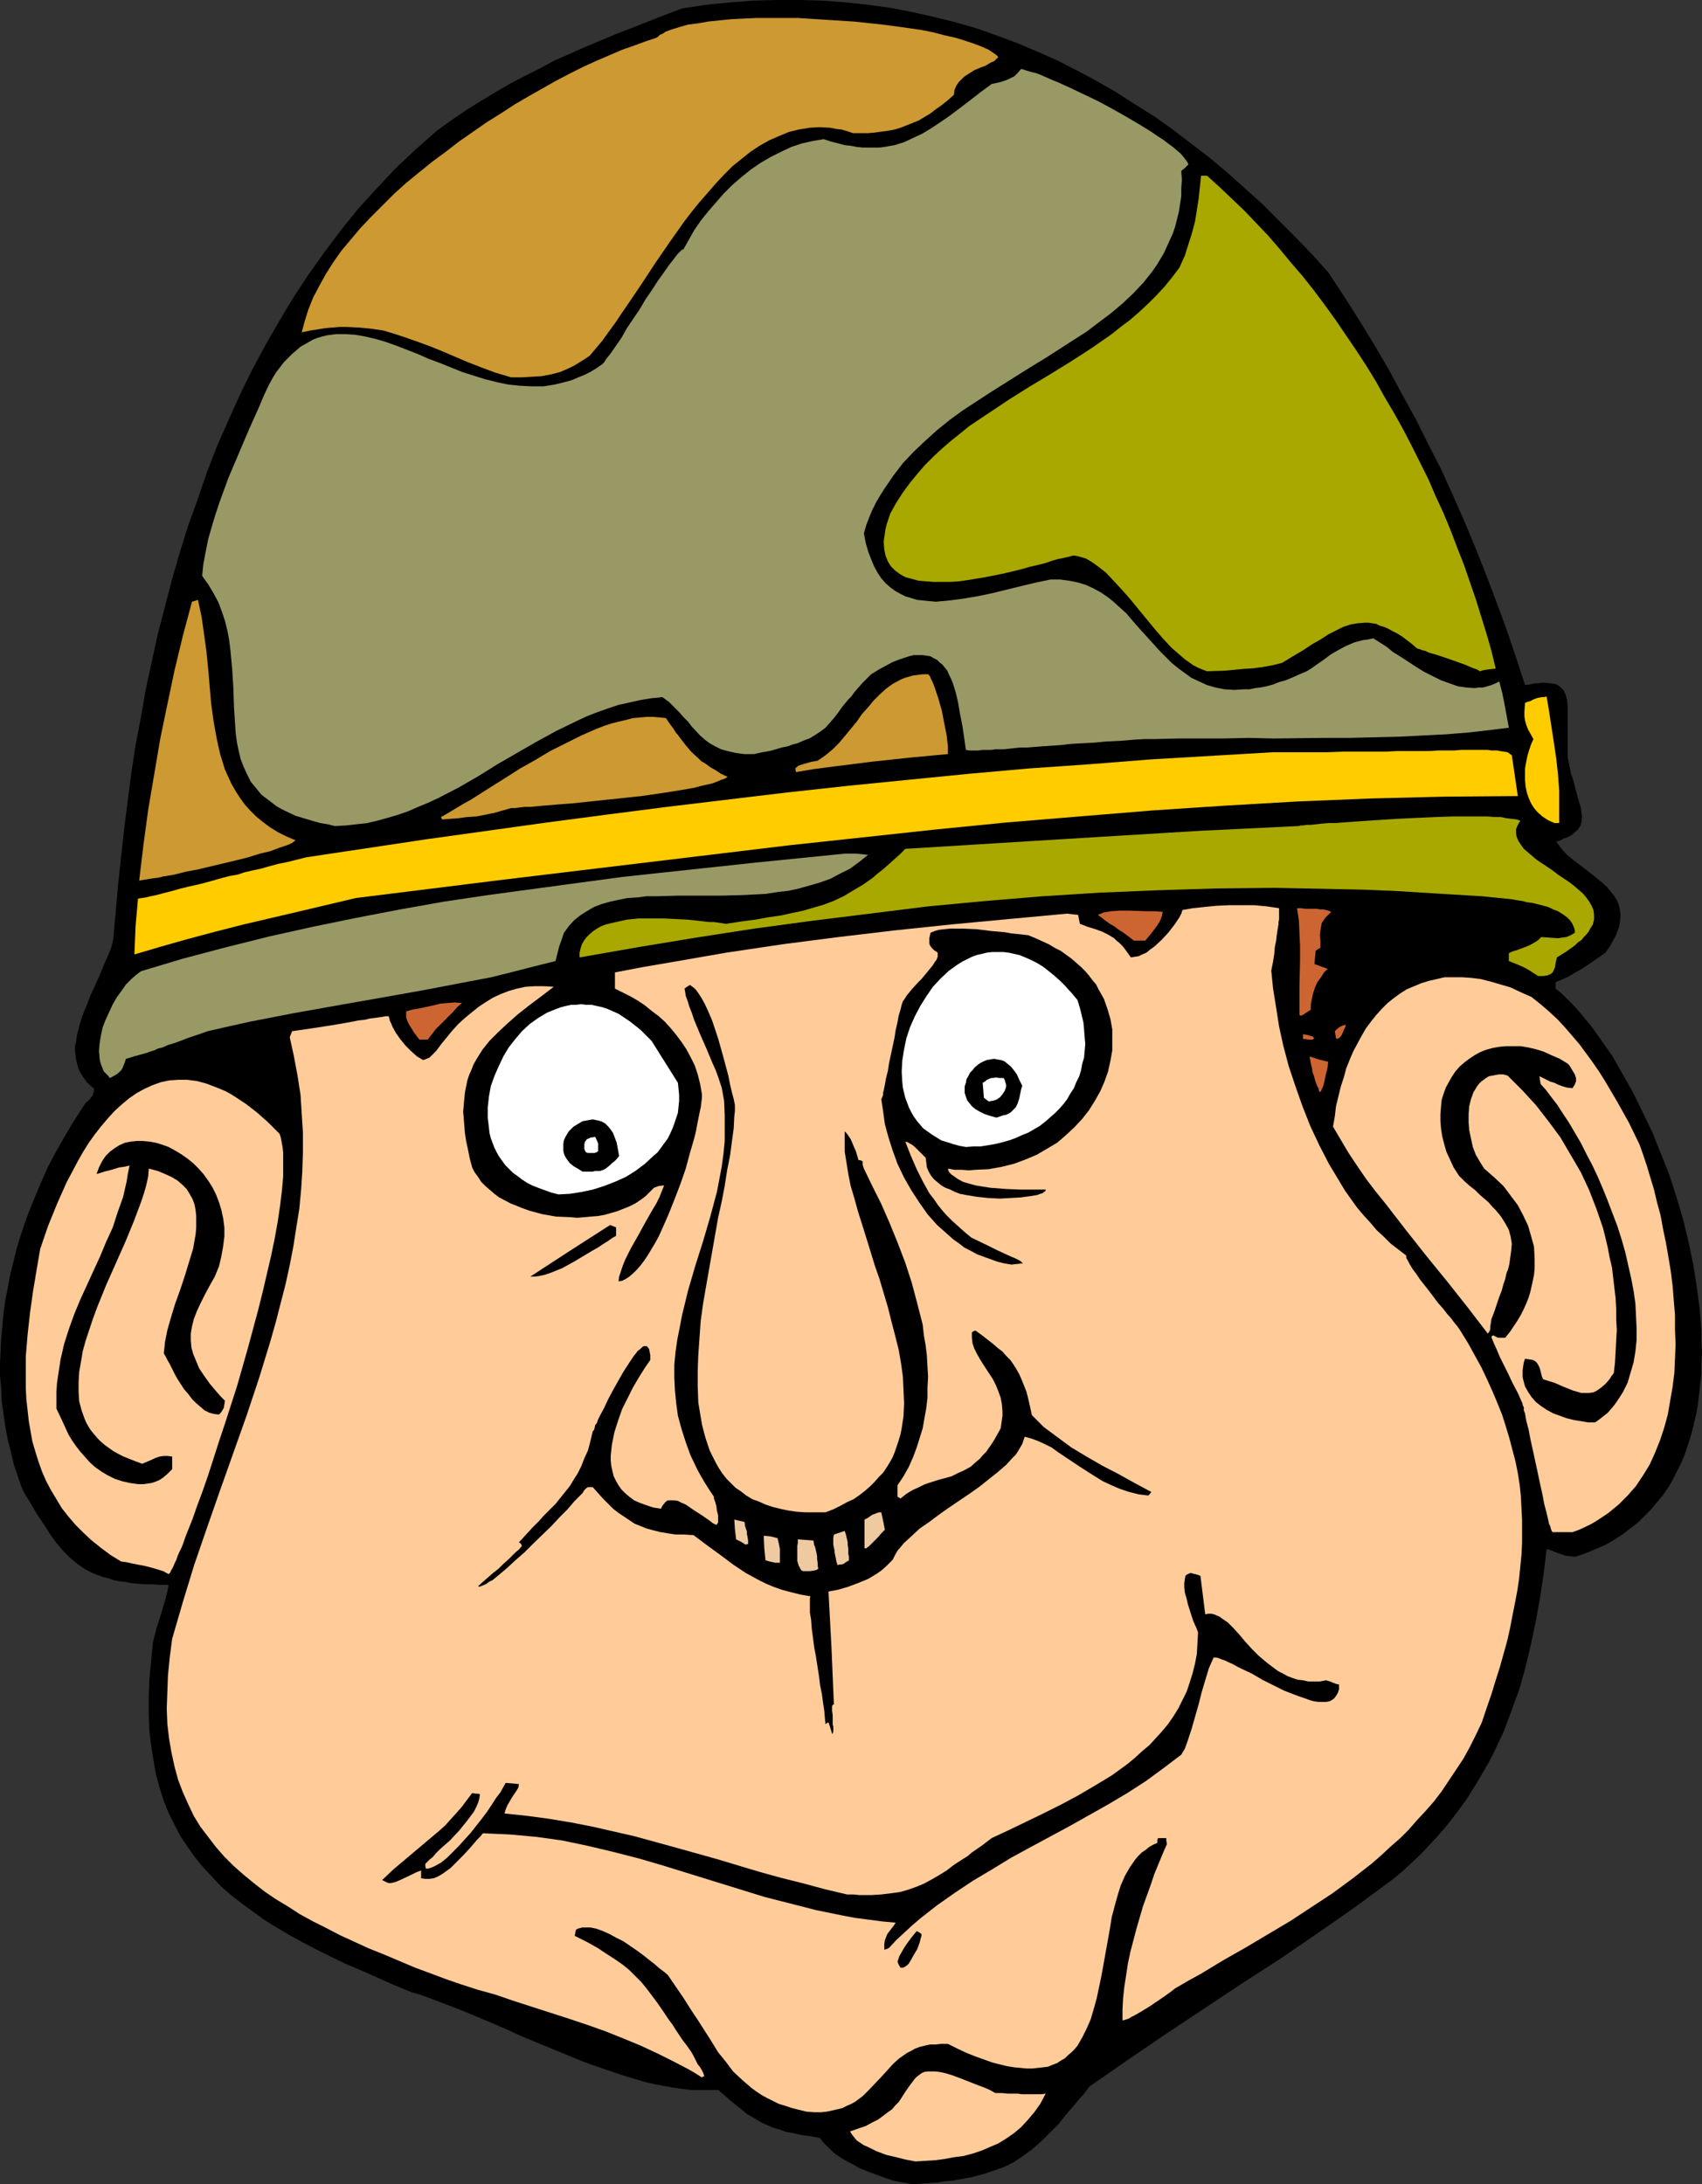 <?xml version="1.0" encoding="UTF-8" standalone="no"?>
<svg
   version="1.0"
   width="121.3mm"
   height="155.668mm"
   id="svg40"
   sodipodi:docname="Soldier 22.wmf"
   xmlns:inkscape="http://www.inkscape.org/namespaces/inkscape"
   xmlns:sodipodi="http://sodipodi.sourceforge.net/DTD/sodipodi-0.dtd"
   xmlns="http://www.w3.org/2000/svg"
   xmlns:svg="http://www.w3.org/2000/svg">
  <rect width="100%" height="100%" fill="#333333" stroke="none"/>
  <sodipodi:namedview
     id="namedview40"
     pagecolor="#ffffff"
     bordercolor="#000000"
     borderopacity="0.25"
     inkscape:showpageshadow="2"
     inkscape:pageopacity="0.0"
     inkscape:pagecheckerboard="0"
     inkscape:deskcolor="#d1d1d1"
     inkscape:document-units="mm" />
  <defs
     id="defs1">
    <pattern
       id="WMFhbasepattern"
       patternUnits="userSpaceOnUse"
       width="6"
       height="6"
       x="0"
       y="0" />
  </defs>
  <path
     style="fill:#000000;fill-opacity:1;fill-rule:evenodd;stroke:none"
     d="m 245.63,588.353 -1.616,-0.323 -1.778,-0.323 -1.616,-0.323 -1.939,-0.646 -3.555,-1.293 -3.717,-1.454 -1.616,-0.97 -1.616,-0.808 -1.616,-0.97 -1.454,-0.97 -1.293,-1.131 -1.131,-1.131 -0.97,-0.97 -0.808,-1.131 -2.586,-0.485 -2.424,-0.323 -2.101,-0.485 -1.939,-0.323 -1.778,-0.646 -1.778,-0.485 -1.454,-0.646 -1.454,-0.646 -1.454,-0.808 -1.293,-0.808 -1.454,-0.808 -1.293,-1.131 -1.454,-1.131 -1.616,-1.293 -1.616,-1.454 -1.778,-1.454 h -2.424 -2.262 -2.424 l -2.586,-0.323 -2.424,-0.323 -2.586,-0.485 -2.586,-0.485 -2.747,-0.646 -5.333,-1.616 -5.333,-1.778 -5.494,-1.939 -5.494,-2.262 -10.989,-4.525 -5.333,-2.424 -5.333,-2.262 -5.01,-2.101 -5.01,-1.939 -4.686,-1.778 -2.262,-0.808 -2.262,-0.646 -4.686,-1.939 -4.363,-1.939 -4.363,-1.939 -4.202,-1.778 -4.04,-1.939 -3.878,-1.939 -3.717,-1.939 -3.555,-1.939 -3.555,-2.101 -3.394,-2.101 -3.07,-2.262 -2.909,-2.101 -2.909,-2.262 -2.747,-2.424 -2.424,-2.585 -2.424,-2.585 -2.101,-2.585 -1.939,-2.747 -1.939,-2.909 -1.616,-3.07 -1.616,-3.232 -1.293,-3.232 -1.131,-3.555 -0.97,-3.555 -0.646,-3.717 -0.646,-4.04 -0.485,-4.201 -0.162,-4.363 v -4.525 l 0.162,-4.686 0.485,-5.009 0.485,-5.171 0.485,-1.778 0.485,-1.939 1.293,-4.04 1.131,-3.878 0.485,-1.939 0.323,-1.778 h -2.262 l -2.101,-0.162 H 39.107 l -1.939,-0.162 -1.778,-0.162 -1.616,-0.323 -1.616,-0.162 -1.616,-0.323 -1.293,-0.485 -1.454,-0.323 -2.586,-0.97 -2.262,-1.131 -2.101,-1.454 -1.939,-1.616 -1.939,-1.939 -1.778,-2.101 -1.616,-2.262 -1.778,-2.747 -1.939,-2.909 -1.778,-3.07 -1.131,-1.778 -0.97,-1.778 -1.131,-3.232 -1.131,-3.393 -0.808,-3.393 -0.808,-3.232 -0.646,-3.393 -0.485,-3.393 -0.485,-3.393 -0.162,-3.555 L 0,370.69 v -3.393 l 0.162,-3.393 0.162,-3.393 0.323,-3.393 0.323,-3.555 0.485,-3.393 0.646,-3.393 0.646,-3.393 0.808,-3.232 0.808,-3.393 0.97,-3.232 1.131,-3.393 1.131,-3.232 1.293,-3.232 1.293,-3.07 1.293,-3.07 1.454,-3.232 1.616,-3.07 1.616,-2.909 3.394,-5.817 3.555,-5.494 0.646,-0.485 0.485,-0.485 0.323,-0.485 0.323,-0.323 0.323,-0.97 0.162,-0.97 -1.131,-0.97 -0.97,-0.97 -0.808,-1.131 -0.646,-0.97 -0.646,-1.293 -0.323,-1.131 -0.323,-1.293 -0.162,-1.131 -0.162,-1.293 v -1.293 l 0.323,-1.293 0.162,-1.454 0.646,-2.585 0.808,-2.747 1.131,-2.747 1.131,-2.909 2.424,-5.333 1.131,-2.747 1.131,-2.585 0.97,-2.424 0.485,-2.262 0.646,-7.433 0.646,-7.272 0.808,-7.433 0.808,-7.433 0.97,-7.595 0.97,-7.433 1.131,-7.433 1.454,-7.595 1.293,-7.433 1.616,-7.433 1.616,-7.433 1.939,-7.433 1.939,-7.433 2.101,-7.272 2.262,-7.272 2.586,-7.11 2.424,-7.11 2.747,-7.11 3.07,-6.948 3.07,-6.787 3.232,-6.625 3.555,-6.625 3.717,-6.464 3.878,-6.464 4.04,-6.14 4.363,-6.14 4.363,-5.817 4.686,-5.817 5.01,-5.494 5.171,-5.494 5.333,-5.009 5.656,-5.009 4.04,-2.909 4.04,-2.747 3.878,-2.424 4.04,-2.424 3.878,-2.262 4.04,-2.101 3.878,-1.939 3.878,-2.101 8.08,-3.555 4.202,-1.778 4.202,-1.778 4.202,-1.616 4.525,-1.778 4.525,-1.778 4.686,-1.778 6.464,-0.97 6.464,-0.646 6.302,-0.485 L 209.432,0 h 6.141 l 6.141,0.162 6.141,0.485 5.979,0.646 5.979,0.808 5.818,1.131 5.818,1.293 5.818,1.454 5.656,1.616 5.494,1.939 5.656,2.101 5.333,2.262 5.494,2.424 5.333,2.747 5.171,2.747 5.333,3.07 5.01,3.232 5.171,3.232 5.01,3.555 4.848,3.717 4.848,3.717 4.848,4.04 4.686,4.201 4.686,4.201 4.525,4.525 4.525,4.525 4.525,4.686 4.363,4.848 4.363,6.625 4.202,6.625 4.04,6.625 3.878,6.625 3.555,6.625 3.555,6.464 3.394,6.787 3.394,6.625 3.07,6.787 3.07,6.948 2.909,6.948 2.909,7.272 2.747,7.272 2.747,7.433 2.586,7.595 2.586,7.918 1.293,-0.162 1.293,-0.323 h 1.131 l 0.97,-0.162 h 0.97 l 0.808,0.162 1.454,0.162 0.646,0.162 0.485,0.323 0.808,0.646 0.646,0.808 0.485,1.131 0.323,1.293 0.162,1.454 v 1.778 1.939 2.101 5.171 2.909 l 0.485,2.424 0.485,2.262 0.646,1.939 0.485,1.939 0.485,1.778 0.485,1.778 0.485,1.454 0.162,1.454 0.162,1.131 -0.162,1.293 -0.323,1.131 -0.646,0.97 -0.97,0.808 -0.485,0.485 -0.808,0.485 -0.646,0.323 -0.97,0.323 -0.808,0.485 -1.131,0.323 1.293,1.778 1.616,1.778 1.778,1.454 1.939,1.454 3.717,2.909 1.778,1.454 1.616,1.454 1.293,1.616 0.646,0.808 0.485,0.808 0.485,0.97 0.323,0.97 0.162,0.97 0.162,0.97 v 1.131 l -0.162,1.131 -0.162,1.131 -0.485,1.293 -0.485,1.293 -0.808,1.454 -0.808,1.454 -1.131,1.616 -3.232,2.262 -3.394,2.262 -1.778,0.97 -1.616,0.97 -1.778,0.808 -1.616,0.646 v 1.778 l 1.616,1.293 1.454,1.454 1.616,1.616 1.616,1.778 1.454,1.778 1.616,1.939 1.454,1.939 1.454,2.101 3.07,4.363 2.747,4.848 2.747,4.848 2.586,5.332 2.586,5.333 2.262,5.656 2.262,5.656 1.939,5.979 1.778,5.979 1.454,5.979 1.293,6.14 0.97,6.14 0.808,5.979 0.485,5.979 v 2.909 l 0.162,2.909 -0.162,2.909 v 2.909 l -0.323,2.747 -0.323,2.909 -0.323,2.747 -0.485,2.585 -0.646,2.747 -0.646,2.585 -0.808,2.585 -0.808,2.424 -0.97,2.424 -1.131,2.262 -1.131,2.262 -1.293,2.262 -1.454,2.101 -1.616,1.939 -1.616,1.939 -1.778,1.778 -1.778,1.778 -2.101,1.616 -2.101,1.616 -2.262,1.454 -2.262,1.293 -2.586,1.131 -2.747,1.131 -2.747,0.97 -1.454,-0.162 -1.293,-0.162 -0.97,-0.323 -0.97,-0.323 -0.808,-0.323 -0.808,-0.323 -0.808,-0.323 -0.646,-0.162 -0.808,6.625 -0.97,6.464 -1.131,6.302 -1.293,6.14 -1.454,6.14 -1.616,5.817 -2.101,5.817 -2.101,5.656 -1.293,2.747 -1.293,2.747 -1.293,2.585 -3.07,5.333 -1.616,2.585 -1.616,2.585 -1.778,2.424 -1.939,2.585 -1.939,2.424 -2.101,2.424 -2.262,2.424 -2.262,2.424 -2.424,2.262 -2.424,2.262 -2.747,2.262 -9.858,7.272 -10.181,7.11 -10.181,6.948 -10.504,6.787 -20.685,13.735 -10.181,6.948 -10.019,6.948 -1.454,1.939 -1.616,1.778 -1.293,1.616 -1.454,1.616 -1.293,1.616 -1.131,1.454 -2.586,2.585 -2.262,2.262 -2.424,2.101 -2.424,1.778 -2.424,1.616 -2.586,1.293 -2.747,0.97 -2.909,0.97 -3.07,0.808 -1.778,0.323 -1.778,0.323 -1.778,0.323 -2.101,0.162 -1.939,0.323 -2.101,0.162 -2.262,0.162 z"
     id="path1" />
  <path
     style="fill:#ffcc99;fill-opacity:1;fill-rule:evenodd;stroke:none"
     d="m 246.6,582.213 -2.586,-0.485 -2.586,-0.646 -2.747,-0.646 -2.586,-0.97 -2.262,-1.131 -1.131,-0.485 -0.97,-0.646 -0.97,-0.646 -0.646,-0.808 -0.646,-0.808 -0.485,-0.808 2.262,-0.808 1.939,-0.646 1.778,-0.97 1.616,-0.808 1.293,-0.97 1.293,-0.97 1.131,-0.808 0.808,-0.97 0.97,-0.97 0.646,-0.97 1.131,-1.778 1.131,-1.616 0.97,-1.293 0.485,-0.646 0.485,-0.485 0.646,-0.485 0.646,-0.485 0.646,-0.323 0.97,-0.162 h 0.97 1.131 l 1.293,0.162 1.454,0.323 1.616,0.485 1.778,0.646 2.101,0.808 2.424,0.97 2.586,0.97 1.454,0.646 1.454,0.808 h 1.778 l 1.616,0.162 h 1.454 1.293 l 0.97,0.162 h 0.97 1.454 1.131 0.97 0.808 l 1.131,-0.162 -1.454,2.747 -1.616,2.262 -1.778,2.101 -1.778,1.939 -1.939,1.616 -2.101,1.454 -2.101,1.293 -2.262,0.97 -2.262,0.97 -2.424,0.808 -2.424,0.646 -2.586,0.323 -2.586,0.485 -2.424,0.323 z"
     id="path2" />
  <path
     style="fill:#ffcc99;fill-opacity:1;fill-rule:evenodd;stroke:none"
     d="m 219.289,568.962 -2.101,-0.162 -1.939,-0.485 -1.939,-0.485 -1.939,-0.646 -1.616,-0.485 -1.616,-0.808 -1.616,-0.808 -1.454,-0.808 -1.454,-0.97 -1.293,-0.97 -2.424,-2.101 -2.424,-2.262 -1.939,-2.585 -2.101,-2.585 -1.778,-2.909 -3.717,-5.817 -1.939,-2.909 -1.939,-3.07 -2.101,-3.07 -2.101,-3.07 -0.97,-0.808 -1.293,-0.97 -1.293,-1.131 -1.454,-1.131 -1.616,-1.293 -1.778,-1.293 -3.555,-2.424 -1.939,-0.97 -1.778,-0.97 -1.778,-0.808 -1.778,-0.646 -1.616,-0.323 h -1.454 -0.646 l -0.646,0.162 -0.646,0.162 -0.485,0.323 -0.162,0.808 -0.162,0.808 1.616,0.808 1.616,0.808 1.454,0.808 1.454,0.808 2.424,1.616 2.262,1.454 2.101,1.454 1.778,1.454 1.616,1.616 1.616,1.616 1.454,1.778 1.454,1.939 1.454,1.939 1.454,2.101 1.616,2.424 0.97,1.293 0.808,1.293 0.97,1.454 0.97,1.454 1.131,1.454 1.131,1.616 0.646,1.131 0.646,1.293 0.485,0.97 0.646,0.808 0.485,0.808 0.323,0.646 0.162,0.485 0.162,0.485 -0.485,0.162 -0.162,0.162 -1.778,-1.131 -1.939,-1.131 -4.04,-2.101 -4.202,-2.101 -4.525,-2.101 -4.686,-1.939 -4.848,-1.939 -5.01,-1.778 -4.848,-1.616 -10.019,-3.232 -5.01,-1.616 -4.686,-1.616 -4.686,-1.293 -4.525,-1.454 -4.202,-1.454 -3.878,-1.454 -4.363,-1.616 -4.202,-1.778 -4.202,-1.778 -4.04,-1.616 -7.757,-3.555 -3.717,-1.939 -3.555,-1.778 -3.555,-1.939 -3.232,-2.101 -3.232,-1.939 -3.07,-2.101 -2.909,-2.262 -2.747,-2.262 -2.747,-2.424 -2.424,-2.424 -2.262,-2.585 -2.101,-2.747 -2.101,-2.747 -1.778,-2.909 -1.454,-3.07 -1.454,-3.232 -1.293,-3.393 -0.97,-3.555 -0.808,-3.717 -0.646,-3.717 -0.485,-4.04 -0.162,-4.201 0.162,-4.363 0.162,-4.525 0.485,-4.848 0.646,-5.009 1.454,-5.009 1.454,-5.009 3.07,-10.019 3.394,-9.857 3.555,-10.18 7.11,-20.037 3.394,-10.18 3.07,-10.019 1.454,-5.171 1.293,-5.009 1.293,-5.009 1.131,-5.171 0.97,-5.009 0.808,-5.171 0.808,-5.009 0.485,-5.171 0.323,-5.009 0.162,-5.171 v -5.171 l -0.323,-5.009 -0.323,-5.171 -0.808,-5.171 -0.97,-5.171 -1.131,-5.171 0.646,-1.616 4.525,-0.646 4.202,-0.646 4.04,-0.646 1.778,-0.323 1.778,-0.323 1.616,-0.323 1.616,-0.162 1.293,-0.323 1.293,-0.162 1.131,-0.162 1.131,-0.162 0.808,-0.162 h 0.808 l 0.162,0.646 0.162,0.646 0.323,0.646 0.323,0.808 0.97,1.778 1.131,1.616 1.454,1.778 1.454,1.454 1.616,1.454 1.616,0.97 0.646,-0.162 0.323,-0.162 0.808,-0.323 0.323,-0.323 0.323,-0.323 0.485,-0.485 0.646,-0.646 1.454,-1.939 1.454,-1.778 1.454,-1.778 1.616,-1.778 1.778,-1.616 1.778,-1.454 1.778,-1.454 1.939,-1.293 2.101,-1.293 2.101,-0.97 2.101,-0.808 2.262,-0.646 2.262,-0.485 2.586,-0.162 H 146.57 l 2.586,0.162 -3.394,2.585 -3.232,2.424 -3.07,2.424 -2.747,2.424 -2.424,2.262 -2.424,2.424 -1.939,2.424 -1.616,2.585 -0.808,1.454 -0.485,1.293 -0.646,1.454 -0.485,1.454 -0.323,1.616 -0.323,1.616 -0.162,1.616 -0.162,1.778 -0.162,1.778 0.162,1.778 0.162,2.101 0.162,1.939 0.323,2.101 0.485,2.262 0.485,2.424 0.646,2.424 0.646,1.293 0.97,1.293 0.808,1.293 1.131,1.131 1.131,0.97 1.293,1.131 1.293,0.97 3.07,1.616 1.616,0.646 1.616,0.646 1.778,0.646 1.778,0.485 1.778,0.485 1.939,0.323 1.778,0.323 3.878,0.162 1.778,0.162 1.939,-0.162 1.778,-0.162 1.939,-0.162 1.778,-0.323 3.394,-0.97 1.616,-0.646 1.616,-0.646 1.616,-0.808 1.454,-0.97 1.293,-0.97 1.131,-1.131 1.131,-1.131 1.293,-0.485 1.454,-0.162 -0.646,1.616 -0.646,1.616 -0.808,1.616 -0.97,1.616 -1.939,3.393 -1.939,3.555 -1.939,3.393 -0.808,1.616 -0.808,1.616 -0.646,1.616 -0.485,1.454 -0.485,1.454 -0.162,1.293 0.97,-0.162 0.97,-0.485 0.97,-0.646 1.131,-0.97 0.97,-0.97 0.97,-1.131 0.97,-1.293 0.97,-1.454 0.97,-1.616 0.97,-1.616 0.97,-1.778 0.808,-1.778 1.778,-4.04 1.616,-4.04 1.616,-4.201 1.454,-4.201 1.131,-4.201 1.131,-3.878 0.485,-1.939 0.323,-1.778 0.323,-1.616 0.323,-1.616 0.323,-1.454 0.162,-1.293 0.162,-1.293 v -0.97 l -0.485,-2.747 -0.646,-2.585 -0.808,-2.424 -1.131,-2.262 -1.131,-2.101 -1.293,-1.939 -1.454,-1.939 -1.454,-1.778 -1.616,-1.778 -1.616,-1.454 -1.939,-1.454 -1.778,-1.454 -1.939,-1.293 -1.939,-1.131 -4.202,-2.101 v -4.363 l 7.595,-1.454 7.595,-1.293 14.867,-2.585 15.19,-2.262 15.029,-1.939 15.029,-1.778 15.352,-1.616 15.513,-1.454 15.675,-1.454 1.293,0.162 1.616,0.162 0.485,2.424 2.101,0.808 2.101,0.646 1.778,0.646 1.616,0.808 1.616,0.97 0.646,0.646 0.808,0.646 0.808,0.808 0.646,0.808 0.808,1.131 0.808,1.131 0.97,-0.162 1.131,-0.162 0.97,-0.485 1.131,-0.485 0.97,-0.808 1.131,-0.808 1.939,-1.778 1.939,-2.101 1.616,-2.101 0.646,-0.97 0.646,-0.97 0.485,-0.97 0.323,-0.97 2.747,-0.485 3.07,-0.323 3.232,-0.323 3.394,-0.162 h 3.394 3.555 l 3.394,0.323 3.232,0.485 v 1.131 0.97 0.97 l -0.162,0.646 v 0.646 l -0.162,0.97 -0.162,0.97 -0.162,1.131 -0.162,1.454 -0.323,1.454 -0.162,1.939 -0.323,2.101 -0.485,2.424 0.485,4.848 0.808,5.009 0.808,5.171 1.131,5.171 1.454,5.494 1.778,5.332 1.939,5.494 2.101,5.333 2.424,5.171 2.586,5.009 2.909,4.848 1.454,2.424 1.616,2.262 1.616,2.262 1.778,2.101 1.778,1.939 1.778,2.101 1.939,1.778 1.778,1.778 2.101,1.616 2.101,1.616 v 0.646 l 0.485,0.808 0.485,0.97 0.808,1.293 0.97,1.293 0.97,1.454 2.424,3.07 2.424,3.232 1.293,1.454 1.131,1.454 1.131,1.293 0.97,1.293 0.808,0.97 0.646,0.97 2.101,3.393 1.778,3.232 1.778,3.232 1.616,3.393 1.454,3.232 1.293,3.07 1.293,3.232 0.97,3.07 0.97,3.232 0.808,3.07 0.808,3.07 0.646,3.232 0.485,3.07 0.323,3.07 0.162,3.232 0.162,3.07 v 3.232 3.07 l -0.162,3.232 -0.323,3.232 -0.323,3.232 -0.485,3.232 -0.646,3.393 -0.646,3.232 -0.646,3.393 -0.808,3.555 -1.939,6.948 -1.131,3.555 -1.131,3.717 -1.293,3.717 -1.293,3.878 -1.616,3.393 -1.616,3.232 -1.778,3.232 -1.939,2.909 -1.939,2.909 -1.939,2.909 -2.101,2.747 -2.262,2.585 -2.262,2.424 -2.262,2.585 -2.262,2.262 -2.586,2.262 -2.424,2.262 -2.586,2.262 -5.171,4.04 -5.494,4.04 -5.656,3.717 -5.656,3.717 -5.979,3.555 -5.979,3.555 -5.979,3.393 -6.141,3.717 -3.232,1.778 -3.07,1.778 -0.808,0.485 -0.808,0.646 -1.778,1.293 -4.04,2.747 -2.101,1.293 -1.939,1.131 -0.97,0.485 -0.808,0.485 -0.97,0.323 -0.646,0.162 v -3.07 l 0.162,-2.909 0.323,-3.07 0.485,-3.07 0.485,-3.232 0.646,-3.07 1.616,-6.14 1.778,-6.14 2.101,-5.817 0.97,-2.909 1.131,-2.747 1.131,-2.747 1.131,-2.585 -0.162,-0.97 v -0.646 h -2.262 v 0.162 l -0.162,0.323 v 0.808 l -1.131,0.485 -1.131,0.646 -0.97,0.808 -0.97,0.646 -0.97,0.97 -0.808,0.97 -1.454,2.101 -1.293,2.262 -1.131,2.585 -0.808,2.585 -0.808,2.909 -0.808,3.07 -0.485,3.07 -1.131,6.302 -1.131,6.302 -0.646,3.07 -0.646,3.07 -0.808,2.909 -0.808,2.747 -1.131,2.585 -1.131,2.262 -1.293,2.262 -0.808,0.97 -0.808,0.808 -0.97,0.808 -0.808,0.808 -1.131,0.646 -0.97,0.646 -1.293,0.485 -1.131,0.485 -1.293,0.162 -1.454,0.162 -1.454,0.162 h -1.616 l -1.616,-0.162 -1.778,-0.162 -1.939,-0.323 -1.939,-0.485 -1.939,-0.485 -2.262,-0.808 -2.262,-0.808 -2.424,-0.97 -2.424,-1.131 -2.586,-1.293 h -1.778 l -1.616,0.162 h -1.454 l -1.454,0.323 -1.293,0.323 -1.293,0.485 -1.131,0.646 -0.97,0.485 -2.101,1.454 -1.616,1.454 -1.616,1.778 -1.616,1.778 -3.232,3.393 -1.778,1.778 -1.939,1.454 -1.131,0.646 -1.131,0.485 -1.293,0.646 -1.293,0.323 -1.454,0.323 -1.454,0.323 -1.616,0.162 z"
     id="path3" />
  <path
     style="fill:#000000;fill-opacity:1;fill-rule:evenodd;stroke:none"
     d="m 242.56,530.019 -0.485,-0.808 -0.323,-0.808 0.485,-1.454 0.646,-1.131 0.646,-1.131 0.646,-0.97 1.293,-1.778 1.454,-1.778 0.323,0.162 0.323,0.162 0.646,0.485 v 0.485 l -0.162,0.485 -0.162,0.646 -0.162,0.646 -0.646,1.778 -0.97,1.616 -0.808,1.454 -0.485,0.808 -0.485,0.485 -0.485,0.323 -0.485,0.323 h -0.323 z"
     id="path4" />
  <path
     style="fill:#000000;fill-opacity:1;fill-rule:evenodd;stroke:none"
     d="m 238.196,525.171 v -0.808 -0.646 l 0.162,-1.131 0.323,-0.808 0.323,-0.808 0.485,-0.646 0.485,-0.646 0.646,-0.808 0.646,-0.97 -3.555,-0.323 -3.717,-0.485 -3.717,-0.485 -3.394,-0.646 -7.11,-1.454 -6.949,-1.778 -6.949,-1.778 -6.787,-2.101 -6.787,-2.101 -13.574,-4.201 -6.626,-1.939 -6.949,-1.778 -6.787,-1.616 -6.949,-1.454 -3.394,-0.485 -3.555,-0.485 -3.555,-0.323 -3.555,-0.323 -3.555,-0.162 -3.717,-0.162 -0.646,0.808 -0.97,0.97 -1.778,2.101 -2.101,2.262 -2.101,2.101 -1.131,1.131 -1.131,0.808 -1.131,0.808 -1.131,0.646 -1.131,0.485 -1.131,0.162 h -1.131 l -1.131,-0.162 v -2.101 l -1.293,0.485 -1.293,0.646 -2.747,1.293 -1.454,0.646 -1.293,0.323 h -0.646 l -0.485,-0.162 -0.646,-0.323 -0.646,-0.323 3.07,-2.909 3.07,-2.585 3.07,-2.585 3.07,-2.585 3.07,-2.585 1.616,-1.454 1.454,-1.616 1.454,-1.616 1.454,-1.616 1.454,-1.939 1.454,-1.939 0.97,0.162 h 0.646 l 0.485,0.162 -0.162,1.131 -0.323,1.131 -0.485,1.131 -0.646,1.293 -0.97,1.293 -0.97,1.293 -2.101,2.585 -2.424,2.585 -2.586,2.262 -1.131,1.131 -0.97,1.131 -0.646,0.485 -0.485,0.485 -0.808,0.808 v 0.646 l 0.162,0.646 h 0.485 l 0.646,-0.162 0.808,-0.323 0.646,-0.323 1.454,-0.808 1.616,-1.293 1.454,-1.454 1.616,-1.616 1.616,-1.778 1.616,-1.778 3.07,-3.878 1.454,-1.939 1.293,-1.939 1.131,-1.778 1.131,-1.454 0.808,-1.454 0.646,-1.131 1.939,0.162 1.616,0.162 -0.162,0.97 -0.485,0.808 -1.293,1.939 -1.131,1.939 -0.485,1.131 -0.323,1.131 6.141,0.646 5.979,0.808 5.818,0.97 5.818,1.131 5.656,1.293 5.656,1.293 11.15,3.07 10.989,3.07 11.312,3.393 5.818,1.616 5.818,1.454 5.979,1.616 6.141,1.454 h 1.778 l 1.616,0.162 h 3.07 l 2.747,-0.162 2.586,-0.323 2.424,-0.323 2.262,-0.646 2.262,-0.808 1.939,-0.808 2.101,-1.131 1.939,-1.131 2.101,-1.293 2.101,-1.616 2.262,-1.454 1.293,-0.808 1.131,-0.97 2.586,-1.778 2.747,-2.101 4.525,-2.101 4.686,-2.262 4.686,-2.262 4.848,-2.424 4.525,-2.424 4.686,-2.747 4.525,-2.747 4.202,-3.07 1.939,-1.616 1.939,-1.778 1.939,-1.616 1.778,-1.939 1.616,-1.778 1.616,-1.939 1.454,-2.101 1.293,-2.101 1.131,-2.262 1.131,-2.262 0.808,-2.424 0.808,-2.585 0.646,-2.585 0.485,-2.585 0.162,-2.909 0.162,-2.909 -0.323,-0.808 -0.162,-0.485 -0.323,-0.646 -0.485,-1.131 -0.485,-1.454 -0.97,-3.07 -0.323,-1.454 -0.485,-1.616 -0.162,-1.454 v -1.131 l 0.162,-1.131 0.162,-0.808 0.323,-0.323 0.323,-0.162 0.323,-0.162 0.485,-0.162 0.485,0.162 0.646,0.162 0.646,0.162 0.808,0.323 0.646,5.171 0.646,5.171 0.808,-0.162 h 0.808 l 0.808,0.162 0.646,0.323 0.808,0.323 0.646,0.485 1.616,1.131 1.454,1.454 1.616,1.778 1.616,1.939 1.778,1.939 1.778,1.778 2.101,1.778 2.101,1.616 1.131,0.808 1.293,0.646 1.131,0.646 1.293,0.485 1.454,0.485 1.454,0.162 1.454,0.323 h 1.454 1.616 l 1.616,-0.323 0.646,0.162 0.485,0.162 0.808,0.323 0.808,0.323 0.808,0.162 v 1.293 l -0.323,0.97 -0.485,0.808 -0.485,0.646 -0.646,0.485 -0.646,0.323 -0.97,0.162 h -0.97 -0.97 l -1.293,-0.162 -1.131,-0.323 -1.293,-0.485 -1.454,-0.485 -1.293,-0.485 -2.909,-1.131 -5.818,-2.909 -2.747,-1.616 -2.747,-1.293 -1.293,-0.646 -1.131,-0.646 -1.131,-0.485 -0.97,-0.485 -0.97,-0.323 -0.808,-0.323 -0.646,-0.162 h -0.646 l -0.646,1.454 -0.646,1.454 -0.97,3.232 -0.97,3.232 -0.808,3.232 -0.97,3.393 -0.97,3.393 -1.131,3.393 -0.646,1.778 -0.97,1.616 -4.686,3.555 -4.848,3.555 -5.01,3.232 -5.171,3.07 -5.171,2.909 -5.171,2.909 -10.504,5.656 -5.333,2.909 -5.01,3.07 -5.171,3.07 -4.848,3.232 -4.848,3.393 -4.525,3.555 -2.262,1.939 -2.101,1.939 -2.101,1.939 -1.939,2.101 -0.646,0.323 z"
     id="path5" />
  <path
     style="fill:#000000;fill-opacity:1;fill-rule:evenodd;stroke:none"
     d="m 224.137,466.998 -0.485,-1.616 -0.485,-1.454 -0.323,0.162 -0.485,0.323 -0.162,-1.616 -0.162,-1.939 -0.323,-2.101 -0.323,-2.424 -0.485,-2.424 -0.323,-2.585 -0.808,-5.171 -0.485,-2.585 -0.323,-2.585 -0.323,-2.424 -0.162,-2.262 -0.323,-1.939 v -1.778 -0.808 -0.646 -0.646 l 0.162,-0.485 -2.747,-0.485 -2.586,-0.646 -2.424,-0.646 -2.262,-0.808 -1.939,-0.808 -1.939,-0.97 -1.778,-0.97 -1.778,-0.97 -3.394,-2.262 -3.232,-2.424 -1.778,-1.293 -1.778,-1.293 -1.939,-1.454 -1.939,-1.454 -2.586,-0.162 h -2.262 l -2.101,-0.323 -1.939,-0.323 -1.939,-0.485 -1.778,-0.485 -1.616,-0.646 -1.616,-0.646 -1.454,-0.97 -1.454,-0.97 -1.454,-0.97 -1.454,-1.131 -1.293,-1.293 -1.454,-1.454 -1.293,-1.454 -1.454,-1.616 h -1.293 l -0.485,0.323 -0.485,0.485 -0.485,0.808 -0.646,0.646 -0.808,0.808 -0.808,0.808 -1.778,2.101 -2.101,2.101 -2.262,2.424 -4.848,4.686 -2.424,2.424 -2.424,2.101 -2.262,2.101 -0.97,0.808 -1.131,0.97 -1.778,1.454 -0.97,0.485 -0.646,0.485 -0.646,0.323 -0.808,0.323 -0.485,0.162 -0.323,-0.162 1.454,-1.293 1.293,-1.131 1.293,-1.131 1.454,-1.131 1.293,-1.293 1.616,-1.454 1.616,-1.616 0.97,-0.808 0.808,-0.97 -0.323,-0.646 -0.485,-0.323 1.778,-1.939 1.778,-1.939 1.616,-1.616 1.616,-1.778 1.616,-1.616 1.454,-1.454 2.586,-3.232 1.293,-1.616 0.97,-1.616 1.131,-1.778 0.97,-1.939 0.808,-2.101 0.97,-2.101 0.646,-2.424 0.646,-2.747 0.323,-0.323 0.162,-0.485 0.162,-0.808 0.485,-0.646 0.323,-0.97 0.485,-0.97 1.131,-2.101 1.131,-2.424 1.293,-2.424 1.454,-2.585 1.293,-2.262 1.454,-2.262 0.646,-0.97 0.646,-0.97 0.646,-0.808 0.485,-0.646 0.646,-0.485 0.485,-0.485 0.485,-0.323 h 0.485 0.323 l 0.323,0.323 0.323,0.485 0.162,0.808 0.162,0.808 v 1.293 l -1.454,2.101 -1.616,2.585 -1.616,2.747 -1.454,2.909 -1.454,2.909 -1.131,3.232 -0.97,3.07 -0.323,1.616 -0.323,1.616 -0.162,1.454 -0.162,1.454 v 1.454 l 0.162,1.454 0.323,1.454 0.323,1.293 0.646,1.293 0.646,1.131 0.808,1.131 0.97,0.97 1.131,0.97 1.293,0.97 1.454,0.646 1.778,0.646 1.939,0.646 2.101,0.323 0.162,-0.485 0.323,-0.485 0.646,-0.808 0.646,-0.485 h 0.808 0.97 l 0.97,0.162 0.97,0.485 1.131,0.485 2.101,1.454 2.262,1.454 2.101,1.454 0.808,0.646 0.97,0.485 0.162,-0.162 0.323,-0.485 v -0.323 -0.485 -1.131 l -0.323,-1.293 -0.162,-1.293 -0.162,-0.485 -0.162,-0.646 -0.323,-0.808 v -0.323 -0.162 l -1.293,-1.939 -1.131,-1.778 -1.131,-1.939 -0.97,-1.778 -1.778,-3.717 -1.293,-3.555 -1.131,-3.555 -0.97,-3.555 -0.485,-3.555 -0.323,-3.393 -0.162,-3.393 v -3.393 l 0.323,-3.393 0.485,-3.393 0.646,-3.232 0.646,-3.393 1.616,-6.625 1.939,-6.625 2.101,-6.625 1.939,-6.625 1.778,-6.625 0.646,-3.393 0.646,-3.393 0.485,-3.555 0.323,-3.393 v -3.555 -3.555 l -0.162,-3.717 -0.646,-3.555 -0.485,-1.454 -0.485,-1.454 -0.646,-1.778 -0.808,-1.778 -1.616,-3.878 -1.778,-4.04 -1.616,-3.878 -0.646,-1.939 -0.646,-1.616 -0.485,-1.616 -0.485,-1.293 -0.162,-1.131 -0.162,-0.808 0.646,-0.485 0.808,-0.485 0.485,0.323 0.646,0.485 0.485,0.485 0.485,0.646 0.97,1.454 0.97,1.778 0.97,2.101 0.97,2.262 0.808,2.424 0.808,2.424 1.454,5.171 0.646,2.424 0.646,2.424 0.485,2.424 0.485,2.101 0.485,1.778 0.323,1.616 v 1.616 l -0.162,1.454 -0.162,3.232 -0.485,3.555 -0.485,3.717 -0.808,4.04 -0.646,4.201 -0.808,4.201 -0.97,4.363 -1.616,9.211 -1.616,9.211 -0.808,4.686 -0.646,4.686 -0.323,4.525 -0.323,4.525 -0.162,4.363 v 4.363 l 0.162,4.201 0.646,3.878 0.323,1.939 0.485,1.939 0.485,1.778 1.131,3.393 0.808,1.616 0.808,1.616 0.808,1.454 0.97,1.454 1.131,1.454 1.131,1.131 1.293,1.293 1.454,0.97 1.454,1.131 1.616,0.97 1.778,0.646 1.778,0.808 1.939,0.646 1.939,0.485 2.262,0.485 2.262,0.323 2.424,0.162 h 2.586 2.747 l 2.101,-0.808 1.939,-0.97 1.778,-0.97 1.778,-0.808 1.616,-1.131 1.454,-1.131 1.293,-1.131 1.293,-1.293 1.131,-1.293 1.131,-1.131 0.97,-1.454 0.808,-1.293 0.808,-1.454 0.646,-1.616 0.485,-1.454 0.485,-1.454 0.485,-1.616 0.323,-1.616 0.485,-3.232 0.162,-3.555 -0.162,-3.555 -0.162,-3.555 -0.485,-3.555 -0.646,-3.717 -0.97,-3.878 -0.97,-3.717 -0.97,-3.878 -2.262,-7.595 -1.293,-3.717 -1.131,-3.717 -2.262,-7.272 -1.131,-3.555 -0.97,-3.555 -0.97,-3.232 -0.646,-3.232 -0.485,-3.07 -0.485,-2.909 v -2.747 -2.747 l 0.485,0.485 0.485,0.646 0.646,0.97 0.485,1.131 0.97,2.262 0.323,1.131 0.323,1.131 h 0.485 l 0.646,0.323 v 0.97 l 0.323,0.97 2.262,4.686 2.424,4.848 2.262,5.171 2.101,5.171 2.101,5.494 1.778,5.494 1.454,5.494 1.454,5.656 0.323,2.909 0.485,2.747 0.323,2.747 0.162,2.909 0.162,2.747 -0.162,2.909 v 2.747 l -0.323,2.747 -0.485,2.747 -0.485,2.747 -0.808,2.585 -0.808,2.585 -0.97,2.585 -1.131,2.585 -1.454,2.585 -1.616,2.424 v 3.07 l 0.323,0.162 0.485,0.323 1.616,-1.293 1.616,-0.97 1.778,-0.808 1.616,-0.808 3.555,-1.131 3.555,-0.97 1.616,-0.808 1.778,-0.808 1.778,-0.97 1.616,-1.454 0.808,-0.646 0.808,-0.97 0.97,-0.97 0.646,-0.97 0.808,-1.131 0.808,-1.293 0.808,-1.454 0.808,-1.454 0.162,-1.131 0.162,-1.131 0.162,-1.131 v -1.131 l -0.162,-1.939 -0.323,-1.778 -0.646,-1.778 -0.646,-1.616 -0.808,-1.616 -0.97,-1.454 -1.778,-2.747 -0.808,-1.293 -0.808,-1.454 -0.646,-1.293 -0.485,-1.454 -0.162,-1.454 v -1.454 l 0.485,-0.323 0.485,-0.162 1.778,1.293 1.454,1.131 1.454,1.131 1.293,1.131 1.293,0.97 0.97,1.131 1.131,1.131 0.808,1.131 0.808,1.293 0.808,1.454 0.646,1.454 0.646,1.616 0.646,1.616 0.485,1.939 0.485,2.101 0.485,2.262 3.232,3.232 3.717,2.747 3.717,2.747 4.04,2.424 4.202,2.424 4.363,2.262 4.363,2.424 4.525,2.424 -0.323,0.485 -0.485,0.485 -2.586,-0.323 -2.586,-0.646 -2.424,-0.808 -2.262,-0.97 -2.424,-1.131 -2.101,-1.293 -4.04,-2.585 -3.878,-2.585 -1.939,-1.293 -1.778,-1.293 -1.939,-0.97 -1.778,-0.808 -1.778,-0.646 -1.778,-0.485 -0.323,0.97 -0.323,0.97 -1.131,1.939 -0.646,0.97 -0.808,0.808 -1.778,1.939 -2.262,1.939 -2.424,1.939 -2.424,1.939 -2.747,1.939 -5.494,3.717 -2.747,1.939 -2.586,1.939 -2.586,1.778 -2.262,2.101 -1.939,1.778 -1.778,2.101 -0.646,1.131 -0.646,1.293 -0.97,0.97 -0.97,0.97 -1.131,0.97 -1.131,0.808 -2.424,1.454 -2.747,1.131 -2.586,0.97 -2.747,0.808 -2.586,0.485 0.808,15.19 0.646,15.19 -0.323,0.162 -0.162,0.323 v 1.293 l 0.162,1.131 v 0.97 0.808 0.808 l 0.162,0.485 v 1.454 l -0.162,0.323 v 0.162 z"
     id="path6" />
  <path
     style="fill:#ffcc99;fill-opacity:1;fill-rule:evenodd;stroke:none"
     d="m 45.409,424.015 -1.454,-0.808 -1.616,-0.485 -1.616,-0.485 -1.939,-0.485 -1.778,-0.323 -1.616,-0.323 -1.454,-0.323 -1.293,-0.162 -2.909,-1.778 -2.586,-1.939 -2.424,-1.939 -2.262,-2.101 -2.101,-2.101 -1.939,-2.262 -1.778,-2.262 -1.454,-2.424 -1.454,-2.424 -1.293,-2.424 -1.131,-2.585 -0.97,-2.747 -0.808,-2.585 -0.808,-2.747 -0.485,-2.747 -0.485,-2.747 -0.323,-2.909 -0.323,-2.909 -0.162,-2.909 v -2.909 -5.817 l 0.485,-5.817 0.646,-5.817 0.808,-5.817 0.97,-5.817 0.97,-5.656 2.101,-6.14 2.424,-5.979 1.293,-2.909 1.293,-2.909 1.454,-2.747 1.454,-2.747 1.454,-2.585 1.616,-2.585 1.616,-2.262 1.778,-2.262 1.778,-2.101 1.778,-1.939 1.939,-1.778 1.939,-1.616 2.101,-1.454 2.101,-1.131 2.101,-0.97 2.262,-0.808 2.262,-0.485 2.424,-0.162 h 2.424 l 2.586,0.323 2.424,0.646 2.586,0.97 2.747,1.131 1.454,0.808 1.293,0.808 1.454,0.97 1.454,0.97 1.454,1.131 1.454,1.131 1.454,1.293 1.454,1.293 1.454,1.454 1.616,1.616 0.323,0.97 0.485,2.585 0.162,1.454 v 1.454 1.616 1.616 1.778 l -0.162,1.939 -0.162,1.778 -0.485,4.04 -0.646,4.363 -0.808,4.525 -0.97,4.686 -1.131,4.848 -1.131,4.848 -1.293,5.171 -2.747,10.18 -2.909,10.18 -1.616,5.009 -1.616,5.009 -1.616,4.848 -1.454,4.525 -1.454,4.525 -1.454,4.201 -1.454,3.878 -1.293,3.717 -0.646,1.616 -0.646,1.616 -0.646,1.616 -0.485,1.454 -0.485,1.293 -0.646,1.293 -0.485,1.131 -0.323,0.97 -0.485,0.97 -0.323,0.808 -0.323,0.646 -0.323,0.485 -0.162,0.485 -0.323,0.323 z"
     id="path7" />
  <path
     style="fill:#efc9a0;fill-opacity:1;fill-rule:evenodd;stroke:none"
     d="m 216.381,423.207 -0.485,-0.162 -0.323,-0.485 -0.162,-0.323 -0.323,-0.646 -0.323,-1.131 v -2.747 -1.293 l 0.162,-0.97 v -0.485 -0.323 l 2.101,0.162 2.101,0.162 0.162,1.131 0.323,0.808 0.323,1.454 0.162,0.808 v 0.808 l 0.162,1.131 v 0.646 l 0.162,0.808 -0.485,0.323 -0.646,0.162 -1.131,0.162 h -1.131 -0.485 z"
     id="path8" />
  <path
     style="fill:#efc9a0;fill-opacity:1;fill-rule:evenodd;stroke:none"
     d="m 225.592,421.591 -0.323,-1.131 -0.162,-0.808 -0.162,-0.808 -0.162,-0.808 v -0.485 l -0.162,-0.646 -0.162,-0.808 v -0.808 -0.485 -0.646 l 0.162,-0.808 1.454,-0.485 1.454,-0.485 0.323,0.97 0.162,0.646 0.323,1.454 v 0.646 l 0.162,1.131 v 0.646 0.646 l 0.162,0.808 v 0.97 l -0.485,0.323 -0.323,0.162 -0.646,0.485 -0.646,0.162 h -0.485 z"
     id="path9" />
  <path
     style="fill:#efc9a0;fill-opacity:1;fill-rule:evenodd;stroke:none"
     d="m 208.785,420.945 -1.454,-0.323 -1.131,-0.323 -0.323,-3.232 -0.162,-3.393 1.778,0.162 1.939,0.485 0.323,1.293 0.323,1.616 v 1.778 0.97 0.97 z"
     id="path10" />
  <path
     style="fill:#efc9a0;fill-opacity:1;fill-rule:evenodd;stroke:none"
     d="m 232.864,417.067 v -7.756 l 0.97,-0.485 0.646,-0.485 0.485,-0.323 0.485,-0.162 0.808,-0.323 0.485,-0.162 h 0.646 l 0.485,2.262 0.485,2.424 -0.162,0.162 -0.162,0.162 -0.646,0.646 -0.808,0.97 -0.97,0.97 -0.97,0.97 -0.646,0.646 -0.485,0.323 -0.162,0.162 h -0.323 z"
     id="path11" />
  <path
     style="fill:#efc9a0;fill-opacity:1;fill-rule:evenodd;stroke:none"
     d="m 200.867,416.097 -1.293,-0.808 -1.293,-0.646 -0.323,-2.747 -0.162,-2.585 1.293,0.323 1.454,0.323 0.162,1.131 0.485,1.454 v 0.646 l 0.162,0.808 0.162,0.97 v 0.97 h -0.323 z"
     id="path12" />
  <path
     style="fill:#000000;fill-opacity:1;fill-rule:evenodd;stroke:none"
     d="m 144.146,412.381 1.454,-1.454 1.454,-1.616 v 1.293 l -1.293,1.131 -1.131,1.131 z"
     id="path13" />
  <path
     style="fill:#ffcc99;fill-opacity:1;fill-rule:evenodd;stroke:none"
     d="m 418.217,412.704 -0.162,-0.162 -0.162,-0.323 -0.162,-0.485 -0.162,-0.646 -0.323,-0.646 -0.162,-0.808 -0.485,-2.101 -0.646,-2.424 -0.485,-2.585 -0.646,-2.909 -0.646,-3.07 -1.293,-5.979 -0.646,-2.909 -0.485,-2.585 -0.646,-2.424 -0.162,-0.97 -0.162,-0.97 -0.323,-0.808 v -0.808 l -0.323,-0.646 v -0.323 l -1.293,-2.909 -1.454,-2.747 -1.131,-2.424 -1.131,-2.262 -1.131,-2.262 -0.808,-1.939 -0.808,-1.778 -0.646,-1.616 0.162,-0.323 0.323,-0.162 0.323,0.162 0.323,0.162 0.646,0.323 h 0.323 0.323 1.293 l 1.293,-1.616 0.97,-1.454 0.97,-1.454 0.97,-1.616 0.808,-1.616 0.646,-1.454 0.646,-1.616 0.485,-1.616 0.323,-1.454 0.323,-1.454 0.323,-1.616 0.162,-1.616 v -2.909 l -0.162,-3.07 -0.808,-2.909 -0.808,-2.747 -1.293,-2.747 -1.454,-2.747 -1.939,-2.585 -1.939,-2.585 -2.586,-2.424 -2.586,-2.262 -1.131,-1.778 -1.131,-1.939 -0.808,-2.101 -0.485,-2.262 -0.485,-2.262 -0.162,-2.101 v -2.262 l 0.162,-2.101 0.485,-1.939 0.646,-1.778 0.97,-1.616 0.485,-0.646 0.646,-0.646 0.646,-0.485 0.646,-0.485 0.808,-0.485 0.97,-0.162 0.808,-0.162 0.97,-0.162 h 1.131 l 1.131,0.323 3.878,3.878 3.717,4.04 3.394,4.363 3.232,4.363 2.747,4.686 2.747,4.686 2.262,4.848 1.939,5.009 1.778,5.171 0.646,2.585 0.646,2.747 0.485,2.585 0.646,2.747 0.323,2.747 0.323,2.747 0.323,2.747 0.162,2.909 v 2.747 l 0.162,2.909 -0.162,2.747 -0.162,3.07 -0.162,2.909 -0.323,2.909 -0.646,0.808 -0.485,0.808 -1.131,1.293 -1.131,0.97 -1.131,0.808 -0.97,0.485 -1.131,0.162 h -0.97 -1.131 l -1.131,-0.323 -1.131,-0.323 -2.424,-0.97 -2.586,-1.131 -1.616,-0.485 -1.454,-0.485 -0.323,-0.808 -0.162,-0.646 -0.323,-1.293 -0.323,-0.808 -0.485,-0.808 -0.485,-0.485 -0.646,-0.323 -0.97,-0.162 -1.131,-0.162 -0.323,0.97 -0.162,0.97 -0.162,1.131 v 0.808 0.97 l 0.162,0.808 0.485,1.778 0.808,1.454 0.97,1.454 1.131,1.293 1.454,1.131 1.454,0.97 1.778,0.97 1.778,0.646 1.778,0.646 1.939,0.485 1.939,0.323 1.939,0.323 h 1.939 l 1.131,-0.808 2.262,-1.778 0.97,-1.131 0.808,-0.97 0.808,-1.131 1.454,-2.262 1.293,-2.585 0.808,-2.747 0.808,-2.747 0.485,-2.909 0.323,-3.07 v -3.232 l -0.162,-3.393 -0.162,-3.232 -0.485,-3.393 -0.646,-3.393 -0.808,-3.555 -0.808,-3.555 -0.97,-3.393 -1.131,-3.555 -1.293,-3.393 -1.293,-3.393 -1.293,-3.232 -1.454,-3.393 -1.454,-3.07 -1.616,-3.07 -1.454,-2.909 -1.616,-2.747 -1.616,-2.747 -1.616,-2.424 -1.454,-2.262 -1.616,-2.101 -1.454,-1.939 -1.454,-1.616 -0.162,-0.97 -0.162,-1.131 1.939,0.97 0.97,0.485 1.131,0.323 0.97,0.485 1.293,0.485 1.131,0.323 1.454,0.162 0.323,-0.485 0.323,-0.485 0.162,-0.485 0.162,-0.323 v -0.97 l -0.323,-0.97 -0.485,-0.808 -0.485,-0.808 -0.485,-0.808 -0.485,-0.485 -2.101,-1.293 -2.262,-0.97 -2.101,-0.97 -2.101,-0.646 -2.101,-0.485 -1.939,-0.323 h -1.939 -2.101 l -1.778,0.162 -1.778,0.323 -1.778,0.485 -1.616,0.646 -1.454,0.808 -1.454,0.97 -1.293,0.97 -1.293,1.131 -1.131,1.293 -0.97,1.454 -0.808,1.454 -0.808,1.454 -0.646,1.778 -0.485,1.616 -0.162,1.778 -0.162,1.939 v 1.939 l 0.162,1.939 0.323,2.101 0.485,1.939 0.646,2.262 0.97,2.101 0.97,2.101 1.454,2.262 1.454,1.454 1.454,1.293 1.454,1.131 1.293,1.293 1.131,0.97 1.131,0.97 0.97,1.131 0.97,0.97 0.808,0.97 0.646,0.808 1.131,1.778 0.97,1.778 0.485,1.778 0.323,1.939 -0.162,1.939 -0.162,1.131 -0.162,1.131 -0.162,1.293 -0.323,1.293 -0.485,1.293 -0.323,1.454 -0.485,1.454 -0.485,1.778 -0.646,1.616 -0.323,0.97 -0.323,0.97 -0.646,1.939 -0.808,2.101 -0.162,1.131 -0.162,0.97 v 0.646 l -0.162,0.485 -0.162,0.162 -0.162,0.323 -0.162,0.162 -5.333,-6.948 -5.494,-6.948 -5.656,-6.948 -5.494,-6.948 -5.494,-7.11 -2.747,-3.393 -2.586,-3.393 -2.424,-3.555 -2.262,-3.393 -2.101,-3.555 -2.101,-3.555 0.485,-2.747 0.323,-2.747 1.293,-5.332 0.808,-2.424 0.646,-2.424 0.97,-2.424 0.97,-2.262 1.131,-2.101 1.131,-2.101 1.131,-1.939 1.454,-1.939 1.293,-1.616 1.454,-1.616 1.616,-1.616 1.616,-1.293 1.778,-1.293 1.778,-1.131 1.939,-0.808 1.939,-0.808 2.101,-0.646 2.101,-0.485 2.101,-0.485 h 2.262 2.424 l 2.424,0.162 2.586,0.323 2.586,0.646 2.747,0.808 2.747,0.808 2.747,1.293 2.909,1.293 2.424,1.939 2.262,1.939 2.262,2.101 2.101,2.262 1.939,2.262 1.939,2.262 1.778,2.424 1.778,2.424 1.778,2.585 1.616,2.585 3.232,5.494 3.07,5.494 2.909,5.979 0.97,2.747 0.97,2.909 0.97,3.232 0.97,3.232 0.808,3.393 0.97,3.555 0.646,3.555 0.808,3.878 0.646,3.717 0.646,3.878 0.485,3.878 0.323,4.04 0.323,3.878 v 3.878 l 0.162,4.04 -0.162,3.878 -0.162,3.717 -0.485,3.878 -0.646,3.717 -0.646,3.717 -0.97,3.555 -1.131,3.393 -1.293,3.232 -1.454,3.232 -1.778,2.909 -1.939,2.909 -2.262,2.585 -2.424,2.424 -2.747,2.262 -1.454,0.97 -1.454,0.97 -1.616,0.97 -1.616,0.808 -1.778,0.808 -1.778,0.646 z"
     id="path14" />
  <path
     style="fill:#000000;fill-opacity:1;fill-rule:evenodd;stroke:none"
     d="m 37.168,399.776 -2.262,-0.323 -2.101,-0.485 -1.939,-0.646 -1.939,-0.97 -1.616,-0.97 -1.616,-1.131 -1.454,-1.293 -1.293,-1.454 -1.293,-1.454 -1.131,-1.454 -1.131,-1.616 -0.97,-1.616 -1.616,-3.555 -1.616,-3.393 v -2.262 -2.262 l 0.162,-2.262 0.323,-2.262 0.323,-2.101 0.323,-2.101 0.97,-4.201 1.293,-4.04 1.454,-4.04 1.616,-3.878 1.778,-3.878 3.555,-7.756 1.616,-3.878 1.778,-3.878 1.293,-4.04 1.454,-4.04 0.97,-4.201 0.323,-2.101 0.485,-2.262 -1.454,0.323 -1.293,0.162 -2.101,0.646 -1.939,0.485 -0.97,0.323 -1.131,0.323 0.646,-1.778 0.808,-1.616 0.97,-1.454 1.131,-1.131 1.293,-0.97 1.293,-0.808 1.454,-0.646 1.616,-0.323 1.616,-0.162 h 1.616 l 1.778,0.162 1.778,0.323 1.616,0.485 1.778,0.646 1.778,0.97 1.616,0.97 1.616,1.131 1.616,1.293 1.454,1.454 1.293,1.454 1.293,1.778 1.131,1.778 0.97,1.939 0.808,2.101 0.646,2.101 0.485,2.262 0.323,2.424 v 2.424 l -0.323,2.585 -0.485,2.747 -0.646,2.747 -1.131,2.747 -1.454,2.585 -1.293,2.424 -1.131,2.262 -0.97,2.101 -0.808,2.101 -0.485,1.939 -0.323,1.939 v 1.778 l 0.162,1.939 0.485,1.778 0.808,1.939 0.808,1.939 1.293,1.939 1.616,2.262 1.778,2.101 1.131,1.293 1.131,1.131 -0.162,0.97 -0.162,0.97 -0.485,0.808 -0.323,0.485 -0.485,0.485 -1.293,-0.162 -1.293,-0.323 -1.293,-0.646 -1.131,-0.97 -1.131,-0.97 -1.131,-1.131 -0.97,-1.293 -1.131,-1.293 -1.778,-2.747 -0.808,-1.454 -0.646,-1.293 -0.646,-1.293 -0.646,-1.131 -0.485,-0.97 -0.485,-0.808 0.162,-1.454 0.162,-1.616 0.323,-1.616 0.323,-1.616 0.97,-3.393 1.131,-3.717 1.293,-3.555 1.293,-3.878 1.131,-3.717 1.131,-3.717 0.323,-1.939 0.323,-1.778 0.162,-1.778 v -1.616 -1.616 l -0.162,-1.616 -0.323,-1.616 -0.485,-1.293 -0.808,-1.454 -0.808,-1.293 -1.131,-1.131 -1.293,-1.131 -1.616,-0.97 -1.778,-0.808 -1.939,-0.808 -2.424,-0.646 -0.162,2.101 -0.485,2.262 -0.646,2.262 -0.808,2.424 -0.97,2.585 -0.97,2.585 -1.131,2.747 -1.131,2.747 -2.586,5.817 -1.293,2.909 -1.293,2.909 -2.424,5.979 -1.131,3.07 -0.97,2.909 -0.97,2.909 -0.808,2.909 -0.485,2.909 -0.485,2.747 -0.162,2.747 v 2.585 l 0.162,2.585 0.646,2.424 0.808,2.262 0.485,1.131 0.646,1.131 0.646,0.97 0.808,0.97 0.808,0.97 0.97,0.97 1.131,0.97 1.131,0.808 1.131,0.808 1.454,0.808 1.293,0.646 1.616,0.646 1.616,0.646 1.778,0.646 1.939,-0.808 1.778,-0.808 0.97,-0.323 1.131,-0.162 h 1.131 l 1.131,0.162 v 3.393 l -0.646,0.646 -0.646,0.646 -1.131,0.97 -0.97,0.646 -1.131,0.485 -0.97,0.323 -1.131,0.162 -1.131,0.162 z"
     id="path15" />
  <path
     style="fill:#000000;fill-opacity:1;fill-rule:evenodd;stroke:none"
     d="m 142.853,343.866 10.666,-6.948 10.827,-6.948 1.616,0.646 v 2.262 l -1.131,0.646 -1.131,0.808 -1.293,0.808 -1.454,0.97 -1.454,0.808 -1.616,0.97 -3.232,1.939 -3.232,1.778 -1.616,0.646 -1.616,0.646 -1.454,0.485 -1.454,0.323 -1.131,0.162 z"
     id="path16" />
  <path
     style="fill:#000000;fill-opacity:1;fill-rule:evenodd;stroke:none"
     d="m 272.455,340.634 -1.939,-0.323 -1.939,-0.485 -1.778,-0.646 -1.778,-0.646 -1.778,-0.646 -1.778,-0.97 -1.616,-0.808 -1.454,-1.131 -1.616,-1.131 -1.454,-1.293 -1.454,-1.293 -1.454,-1.293 -2.586,-2.909 -2.262,-3.232 -2.101,-3.232 -1.939,-3.393 -1.778,-3.717 -1.293,-3.555 -1.131,-3.555 -0.97,-3.555 -0.485,-3.555 -0.485,-3.232 0.162,-0.162 v -0.162 l 0.162,-0.323 0.162,-0.485 v -0.646 l 0.162,-0.485 0.323,-1.616 0.323,-1.778 0.485,-1.939 0.323,-2.101 0.485,-2.262 0.97,-4.525 0.323,-2.101 0.485,-2.101 0.323,-1.778 0.485,-1.616 0.162,-0.646 0.162,-0.646 0.162,-0.485 0.162,-0.485 0.485,-0.646 0.485,-0.808 1.454,-1.778 1.616,-1.778 0.97,-0.97 0.808,-0.97 1.454,-1.778 0.808,-0.97 0.485,-0.808 0.485,-0.646 0.323,-0.808 v -0.646 -0.485 l -0.485,-0.323 -0.485,-0.323 -0.646,-0.646 -0.485,-0.646 -0.162,-0.646 v -0.646 -0.646 l 0.162,-0.646 0.162,-0.808 1.131,-0.485 1.131,-0.323 1.454,-0.162 1.616,-0.162 h 1.616 1.778 l 3.717,0.162 3.878,0.485 3.717,0.323 1.778,0.323 1.616,0.162 1.454,0.162 1.454,0.162 1.939,0.808 1.778,0.808 1.778,0.808 1.616,0.97 1.616,0.808 2.909,2.101 1.293,1.131 1.293,1.131 1.131,1.131 0.97,1.131 0.97,1.293 0.97,1.131 0.646,1.293 1.454,2.585 0.97,2.747 0.808,2.747 0.485,2.747 v 2.747 2.909 l -0.485,2.747 -0.646,2.909 -0.97,2.747 -1.131,2.585 -1.454,2.585 -1.616,2.585 -1.778,2.262 -2.101,2.262 -2.262,2.101 -2.424,2.101 -2.747,1.616 -2.747,1.616 -3.07,1.293 -3.07,1.131 -3.232,0.808 -3.555,0.646 -3.555,0.162 -1.778,0.162 -1.939,-0.162 h -1.939 l -1.778,-0.323 0.162,0.646 0.323,0.485 0.485,0.485 0.485,0.323 1.131,0.808 1.454,0.808 1.616,0.485 1.778,0.485 1.939,0.323 2.101,0.323 4.202,0.323 4.04,0.162 h 6.626 v 0.162 l -0.162,0.323 -0.323,0.162 -0.323,0.323 -0.646,0.162 -0.808,0.323 -0.97,0.162 -0.97,0.162 -1.293,0.162 -1.131,0.162 -2.747,0.162 -2.909,0.162 -3.232,-0.162 -3.07,-0.323 -2.909,-0.485 -1.616,-0.323 -1.293,-0.485 -1.293,-0.646 -1.293,-0.485 -1.131,-0.646 -0.97,-0.808 -0.97,-0.808 -0.808,-0.97 -0.646,-1.131 -0.485,-1.131 -0.162,-1.293 -0.162,-1.293 -1.616,-1.616 -1.293,-1.293 -0.808,-0.646 -0.646,-0.323 -0.485,-0.323 -0.646,-0.162 1.454,3.717 1.616,3.717 1.616,3.232 1.778,3.232 1.131,1.454 1.131,1.616 1.131,1.454 1.293,1.454 1.454,1.454 1.616,1.454 1.616,1.454 1.939,1.616 4.686,2.262 2.262,1.131 2.101,0.97 1.778,0.808 0.808,0.323 0.646,0.323 0.646,0.323 0.485,0.323 0.323,0.323 0.162,0.162 -1.616,0.162 z"
     id="path17" />
  <path
     style="fill:#ffffff;fill-opacity:1;fill-rule:evenodd;stroke:none"
     d="m 150.448,321.728 -1.939,-0.485 -1.778,-0.646 -1.778,-0.646 -1.616,-0.646 -1.293,-0.646 -1.454,-0.97 -1.293,-0.97 -1.131,-0.808 -1.131,-1.131 -0.97,-0.97 -0.808,-1.131 -0.808,-1.131 -0.646,-1.131 -0.646,-1.293 -0.485,-1.293 -0.485,-1.293 -0.323,-1.293 -0.162,-1.454 -0.323,-2.747 v -2.747 l 0.323,-2.909 0.485,-2.747 0.97,-2.747 1.131,-2.585 1.293,-2.747 1.454,-2.424 1.778,-2.262 1.778,-2.101 2.101,-1.939 2.262,-1.616 2.424,-1.454 2.424,-0.97 1.293,-0.485 1.293,-0.323 1.454,-0.323 h 1.293 l 1.454,-0.162 1.293,0.162 h 1.454 l 1.454,0.323 1.454,0.323 1.454,0.485 1.454,0.646 1.454,0.646 1.454,0.97 1.454,0.97 1.454,1.131 1.616,1.293 1.293,1.293 1.616,1.616 3.555,5.656 3.555,5.656 0.162,1.616 0.162,1.616 v 1.616 l -0.162,1.616 -0.162,1.616 -0.485,1.454 -0.485,1.454 -0.485,1.293 -0.646,1.454 -0.646,1.293 -0.97,1.293 -0.808,1.131 -0.97,1.293 -1.131,0.97 -2.262,2.101 -2.586,1.939 -2.586,1.616 -2.909,1.293 -2.909,1.131 -3.07,0.97 -3.07,0.646 -3.07,0.485 z"
     id="path18" />
  <path
     style="fill:#000000;fill-opacity:1;fill-rule:evenodd;stroke:none"
     d="m 156.912,315.587 -1.293,-0.808 -1.131,-0.646 -0.97,-0.808 -0.646,-0.808 -0.646,-0.97 -0.323,-0.808 -0.162,-0.808 v -0.97 -0.97 l 0.162,-0.808 0.323,-0.808 0.485,-0.808 0.485,-0.808 0.646,-0.646 0.646,-0.646 0.808,-0.485 0.808,-0.485 0.808,-0.485 0.97,-0.162 0.808,-0.162 0.97,-0.162 0.808,0.162 0.808,0.162 0.97,0.323 0.808,0.485 0.808,0.808 0.646,0.808 0.646,0.97 0.485,1.293 0.485,1.293 0.323,1.778 0.323,1.778 -0.646,0.808 -0.646,0.646 -0.646,0.485 -0.485,0.485 -0.97,0.808 -0.808,0.485 -0.97,0.323 h -1.293 l -0.646,0.162 z"
     id="path19" />
  <path
     style="fill:#ffffff;fill-opacity:1;fill-rule:evenodd;stroke:none"
     d="m 158.367,310.578 -0.485,-0.162 -0.323,-0.485 -0.162,-0.485 v -0.485 -0.808 l 0.162,-0.485 v -0.162 l 0.323,-0.323 0.162,-0.323 0.485,-0.162 0.323,-0.162 0.323,-0.162 h 0.485 l 0.646,-0.162 0.323,0.646 0.162,0.323 0.323,0.808 v 0.808 1.293 l -0.485,0.323 -0.485,0.162 h -0.162 z"
     id="path20" />
  <path
     style="fill:#ffffff;fill-opacity:1;fill-rule:evenodd;stroke:none"
     d="m 260.174,308.962 -1.778,-0.323 -1.778,-0.485 -1.454,-0.485 -1.616,-0.485 -1.293,-0.808 -1.293,-0.808 -1.131,-0.808 -1.131,-0.808 -0.97,-1.131 -0.808,-0.97 -0.808,-1.131 -0.646,-1.131 -0.646,-1.293 -0.485,-1.293 -0.485,-1.293 -0.323,-1.293 -0.323,-1.454 -0.162,-1.454 -0.162,-2.909 0.162,-2.909 0.485,-3.07 0.646,-3.07 0.97,-2.909 1.293,-2.909 1.454,-2.747 1.616,-2.585 1.778,-2.585 2.101,-2.262 2.262,-2.101 1.131,-0.808 1.131,-0.808 1.293,-0.808 1.293,-0.646 1.293,-0.646 1.293,-0.485 1.454,-0.323 1.293,-0.323 1.454,-0.162 h 1.454 1.454 l 1.454,0.162 1.454,0.323 1.454,0.323 1.616,0.646 1.454,0.646 1.616,0.808 1.616,0.97 1.454,1.131 1.616,1.293 1.616,1.454 1.454,1.454 1.616,1.778 1.616,1.939 0.646,2.101 0.485,1.939 0.485,2.101 0.162,1.778 0.162,2.101 0.162,1.778 -0.162,1.939 -0.162,1.778 -0.485,1.616 -0.323,1.778 -0.485,1.616 -0.808,1.616 -0.646,1.616 -0.97,1.454 -0.808,1.454 -0.97,1.293 -1.131,1.293 -1.293,1.293 -1.293,1.131 -1.293,1.131 -1.454,1.131 -3.07,1.778 -1.616,0.646 -1.778,0.808 -1.778,0.646 -1.778,0.485 -1.939,0.485 -1.939,0.323 -1.939,0.323 h -1.939 z"
     id="path21" />
  <path
     style="fill:#000000;fill-opacity:1;fill-rule:evenodd;stroke:none"
     d="m 268.415,301.044 -1.778,-0.485 -1.454,-0.485 -1.293,-0.646 -1.131,-0.646 -0.97,-0.808 -0.646,-0.808 -0.646,-0.808 -0.323,-0.97 -0.323,-0.97 v -0.97 -0.808 l 0.323,-0.97 0.162,-0.97 0.485,-0.808 0.485,-0.97 0.646,-0.646 0.646,-0.808 0.808,-0.646 0.646,-0.485 0.97,-0.485 0.808,-0.323 0.97,-0.162 0.97,-0.162 0.808,0.162 0.97,0.162 0.97,0.323 0.808,0.646 0.97,0.808 0.808,0.97 0.808,1.131 0.646,1.454 0.808,1.616 -0.323,0.97 -0.162,0.808 -0.323,1.616 -0.485,1.454 -0.485,0.97 -0.808,0.808 -0.485,0.485 -0.485,0.323 -0.646,0.323 -0.808,0.162 -0.97,0.323 z"
     id="path22" />
  <path
     style="fill:#ffffff;fill-opacity:1;fill-rule:evenodd;stroke:none"
     d="m 266.315,296.681 -0.646,-0.485 -0.646,-0.485 -0.162,-2.101 -0.162,-1.939 0.808,-0.485 0.323,-0.323 1.131,-0.485 h 0.485 l 0.808,-0.162 0.97,0.162 h 1.131 l 0.323,0.646 0.162,0.646 0.162,0.485 v 0.646 l -0.162,0.485 -0.162,0.485 -0.646,0.97 -0.646,0.808 -0.97,0.646 -0.97,0.323 z"
     id="path23" />
  <path
     style="fill:#000000;fill-opacity:1;fill-rule:evenodd;stroke:none"
     d="m 74.012,296.035 0.162,-0.646 v -0.808 l 0.162,-1.293 0.323,1.131 0.323,1.131 -0.485,0.323 z"
     id="path24" />
  <path
     style="fill:#cc6532;fill-opacity:1;fill-rule:evenodd;stroke:none"
     d="m 355.355,294.096 -0.162,-0.808 -0.323,-0.646 -0.485,-1.131 -0.485,-1.778 -0.323,-0.808 -0.162,-1.131 -0.323,-1.293 -0.162,-0.97 -0.162,-0.97 2.424,0.808 1.293,0.323 1.293,0.323 -0.162,1.293 -0.162,0.97 -0.323,1.131 -0.162,0.808 -0.162,0.808 -0.162,0.646 -0.162,0.646 -0.162,0.485 -0.323,0.646 -0.162,0.485 -0.323,0.162 z"
     id="path25" />
  <path
     style="fill:#999965;fill-opacity:1;fill-rule:evenodd;stroke:none"
     d="m 29.249,289.894 -0.646,-0.646 -0.646,-0.646 -0.323,-0.808 -0.323,-0.808 -0.323,-0.97 -0.162,-0.97 -0.162,-1.939 0.162,-1.939 0.323,-2.101 0.485,-2.262 0.808,-2.101 0.97,-2.101 0.97,-2.101 1.131,-1.939 1.293,-1.778 1.131,-1.616 1.454,-1.454 1.293,-1.131 1.293,-0.97 11.312,-3.393 11.635,-3.07 11.635,-2.909 11.635,-2.585 11.797,-2.424 11.797,-2.262 11.797,-2.101 11.958,-1.778 11.958,-1.616 11.958,-1.616 11.958,-1.616 11.958,-1.293 24.078,-2.585 24.078,-2.424 h 3.07 l 3.232,0.323 -2.424,1.939 -2.424,1.778 -2.586,1.293 -2.747,1.454 -2.747,0.97 -2.747,0.808 -2.909,0.808 -2.909,0.646 -2.909,0.323 -3.07,0.485 -5.979,0.323 -5.979,0.162 H 182.607 l -5.656,0.162 h -2.747 l -2.586,0.323 -2.586,0.162 -2.424,0.485 -2.262,0.485 -2.262,0.646 -2.101,0.808 -1.939,1.131 -1.778,1.131 -1.616,1.293 -1.454,1.616 -1.293,1.778 -0.646,1.939 -0.646,1.778 -0.97,3.878 -5.818,1.454 -5.656,1.454 -5.818,1.454 -5.979,1.131 -11.797,2.262 -11.797,2.101 -11.958,2.101 -11.797,2.101 -11.635,2.262 -5.818,1.293 -5.656,1.293 -2.747,0.97 -2.424,0.808 -2.101,0.808 -1.778,0.646 -1.616,0.485 -1.454,0.646 -1.293,0.323 -0.97,0.485 -1.131,0.323 -0.808,0.323 -1.778,0.485 -1.778,0.485 -0.97,0.323 -1.131,0.323 -0.323,0.97 -0.323,0.808 -0.323,0.808 -0.323,0.485 -0.646,0.646 -0.646,0.485 -0.808,0.485 -0.97,0.485 -0.162,-0.162 z"
     id="path26" />
  <path
     style="fill:#cc6532;fill-opacity:1;fill-rule:evenodd;stroke:none"
     d="m 112.957,280.037 -1.454,-1.939 -1.293,-2.101 -0.485,-0.97 -0.323,-0.97 v -0.808 -0.808 l 1.616,-0.485 1.939,-0.323 3.717,-0.808 1.939,-0.485 1.939,-0.162 1.939,-0.162 1.939,0.162 -1.293,1.131 -1.131,1.293 -2.424,2.424 -2.262,2.262 -2.101,2.747 z"
     id="path27" />
  <path
     style="fill:#cc6532;fill-opacity:1;fill-rule:evenodd;stroke:none"
     d="m 352.447,280.037 -0.808,-0.162 h -0.646 v -1.293 l 0.97,0.162 0.646,0.162 0.485,0.162 h 0.323 l 0.323,0.323 0.323,0.323 -0.323,0.162 -0.162,0.162 h -0.485 z"
     id="path28" />
  <path
     style="fill:#cc6532;fill-opacity:1;fill-rule:evenodd;stroke:none"
     d="m 359.88,279.714 -0.162,-0.97 -0.162,-0.97 0.646,-0.646 0.646,-0.485 0.646,-0.323 0.485,-0.162 0.485,-0.162 v 0.162 0.162 l -0.162,0.485 -0.323,0.646 -0.323,0.808 -0.323,0.646 -0.485,0.646 -0.485,0.162 -0.162,0.162 z"
     id="path29" />
  <path
     style="fill:#cc6532;fill-opacity:1;fill-rule:evenodd;stroke:none"
     d="m 350.023,273.412 v -3.717 -3.717 l 0.162,-7.433 v -3.717 l -0.162,-3.555 -0.162,-3.393 -0.485,-3.232 h 1.131 l 1.131,0.162 h 1.778 0.646 0.646 l 0.97,0.162 h 0.808 l 0.646,0.162 0.646,0.162 0.808,0.323 -0.646,0.646 -0.485,0.485 -0.485,0.485 -0.323,0.485 -0.646,0.97 -0.162,0.97 -0.162,0.97 -0.162,1.293 0.162,1.454 v 1.939 l -0.646,0.323 -0.646,0.485 -0.162,1.778 -0.162,1.778 3.555,1.293 -0.97,0.97 -0.808,1.293 -0.97,1.293 -0.646,1.454 -0.485,1.454 -0.323,1.454 -0.323,1.616 v 1.454 l -0.97,0.646 -0.485,0.323 -0.485,0.323 -0.323,0.162 -0.323,0.162 h -0.162 z"
     id="path30" />
  <path
     style="fill:#a8a800;fill-opacity:1;fill-rule:evenodd;stroke:none"
     d="m 414.339,262.909 -1.293,-0.808 -0.97,-0.646 -1.131,-0.646 -0.97,-0.485 -1.939,-0.808 -1.616,-0.646 v -2.101 l 0.97,-0.485 1.131,-0.323 2.586,-0.97 1.131,-0.485 1.131,-0.646 0.97,-0.646 0.808,-0.808 2.262,0.162 2.262,0.162 0.97,-0.162 1.293,-0.162 1.131,-0.485 1.131,-0.646 v -0.646 l -0.162,-0.646 -0.485,-1.131 -0.646,-0.97 -0.808,-0.808 -1.131,-0.808 -1.293,-0.808 -1.293,-0.485 -1.293,-0.646 -3.07,-0.808 -1.293,-0.323 -1.454,-0.162 -1.131,-0.323 -1.131,-0.162 -0.97,-0.162 -0.808,-0.162 -8.08,-0.808 -8.08,-0.485 -7.918,-0.485 -7.918,-0.485 -8.08,-0.323 -7.918,-0.162 -7.918,-0.162 -7.918,-0.162 -15.675,0.162 -15.675,0.485 -15.675,0.646 -15.513,0.97 -15.513,1.293 -15.513,1.454 -15.513,1.939 -15.675,1.939 -15.513,2.101 -15.675,2.424 -15.675,2.585 -15.675,2.747 v -1.293 l 0.323,-1.293 0.323,-0.97 0.646,-1.131 0.646,-0.808 0.808,-0.808 0.97,-0.808 0.97,-0.646 1.131,-0.646 1.293,-0.485 1.293,-0.323 1.454,-0.323 2.909,-0.646 3.232,-0.323 h 3.232 3.394 l 3.232,0.162 3.232,0.162 3.07,0.323 2.747,0.323 h 1.293 l 1.131,0.162 1.131,0.162 0.97,0.162 2.101,-0.323 2.101,-0.323 3.717,-0.485 3.555,-0.646 3.394,-0.485 2.909,-0.646 3.07,-0.646 2.747,-0.808 2.747,-0.808 2.586,-0.97 2.747,-1.293 2.424,-1.454 2.747,-1.616 2.747,-1.939 1.293,-1.131 1.454,-1.131 1.454,-1.293 1.454,-1.293 1.616,-1.454 1.454,-1.454 13.089,-0.808 13.089,-0.808 26.341,-1.616 26.664,-1.616 26.664,-1.293 h 0.162 l 0.485,-0.162 h 0.646 l 0.97,-0.162 h 1.131 l 1.454,-0.162 1.454,-0.162 1.939,-0.162 h 1.778 l 2.101,-0.162 2.262,-0.162 2.262,-0.162 4.848,-0.323 5.01,-0.323 10.342,-0.485 5.01,-0.162 h 2.424 2.262 2.262 2.101 l 1.939,0.162 h 1.778 l 1.454,0.323 1.454,0.162 1.293,0.162 0.97,0.323 -0.646,1.131 -0.485,1.131 v 1.131 l 0.162,0.97 0.485,1.131 0.646,0.97 0.808,1.131 1.131,0.97 1.131,0.97 1.131,0.97 2.909,1.939 1.454,0.97 1.454,1.131 2.909,1.939 1.293,0.97 1.293,1.131 1.131,0.97 0.97,1.131 0.808,1.131 0.646,1.131 0.485,1.131 0.162,1.293 v 1.293 l -0.323,1.293 -0.808,1.293 -0.323,0.646 -0.646,0.808 -0.646,0.646 -0.646,0.808 -0.97,0.646 -0.808,0.808 -1.131,0.808 -1.131,0.808 -1.293,0.808 -1.293,0.808 -0.323,1.454 -0.162,1.131 -0.323,0.808 -0.323,0.646 -0.646,0.485 -0.808,0.323 -1.131,0.162 h -0.646 z"
     id="path31" />
  <path
     style="fill:#ffcc00;fill-opacity:1;fill-rule:evenodd;stroke:none"
     d="m 36.198,257.091 0.323,-7.595 0.646,-7.433 0.97,-0.162 1.131,-0.162 1.293,-0.323 1.616,-0.323 1.778,-0.485 1.939,-0.485 2.262,-0.646 2.586,-0.646 2.909,-0.646 3.07,-0.808 3.394,-0.97 1.939,-0.485 1.939,-0.323 1.939,-0.646 2.101,-0.485 2.262,-0.485 2.262,-0.646 2.424,-0.646 2.424,-0.485 2.586,-0.646 2.586,-0.646 32.32,-4.848 32.481,-4.525 15.998,-2.101 16.321,-2.101 16.16,-1.939 16.16,-1.939 16.321,-1.778 16.16,-1.616 16.321,-1.616 16.321,-1.454 16.321,-1.131 16.321,-1.293 16.483,-0.97 16.483,-0.97 h 5.171 4.848 4.686 l 4.202,-0.162 h 4.04 3.878 3.555 l 3.232,-0.162 h 3.07 2.909 2.586 l 2.586,-0.162 h 2.101 2.101 l 1.939,-0.162 h 6.949 l 1.131,0.162 h 0.808 0.808 l 0.646,0.162 1.131,0.162 0.97,0.162 0.646,0.485 0.485,0.323 0.808,5.494 0.808,5.494 -19.715,0.162 -19.715,0.485 -19.877,0.808 -19.553,1.131 -19.553,1.293 -19.715,1.616 -19.553,1.616 -19.553,1.939 -19.392,2.101 -19.553,2.101 -38.945,4.686 -38.945,4.686 -38.945,4.848 -15.029,3.555 -15.19,3.555 -7.595,1.939 -7.272,1.939 -7.434,2.101 z"
     id="path32" />
  <path
     style="fill:#cc6532;fill-opacity:1;fill-rule:evenodd;stroke:none"
     d="m 305.421,253.375 -1.454,-1.131 -1.293,-0.97 -1.293,-0.808 -1.293,-0.97 -1.131,-0.646 -1.131,-0.808 -2.101,-1.616 0.808,-0.323 0.808,-0.323 0.97,-0.162 0.97,-0.162 2.262,-0.162 h 2.424 l 5.01,0.162 h 2.262 l 1.939,0.162 -0.162,0.97 -0.323,0.97 -0.485,0.97 -0.646,0.97 -1.454,1.939 -0.808,0.97 -0.808,0.97 z"
     id="path33" />
  <path
     style="fill:#cc9932;fill-opacity:1;fill-rule:evenodd;stroke:none"
     d="m 37.491,237.216 1.131,-9.534 1.293,-9.534 1.616,-9.534 1.616,-9.534 1.939,-9.372 1.939,-9.211 2.262,-9.372 2.424,-9.049 1.616,-0.485 0.97,4.525 0.646,4.525 0.646,4.686 0.485,4.848 0.808,9.372 0.646,4.686 0.808,4.525 0.485,2.262 0.485,2.101 0.646,2.101 0.646,2.101 0.97,2.101 0.808,1.778 1.131,1.939 1.131,1.778 1.293,1.778 1.454,1.616 1.616,1.616 1.778,1.454 1.939,1.454 2.101,1.293 2.262,1.131 2.586,1.131 -0.323,0.162 -0.646,0.485 -0.646,0.323 -0.808,0.323 -0.97,0.323 -0.97,0.323 -1.293,0.485 -1.293,0.485 -2.747,0.646 -3.07,0.97 -3.232,0.808 -3.394,0.808 -6.787,1.616 -3.394,0.646 -3.232,0.808 -2.909,0.485 -1.293,0.323 -1.293,0.162 -1.131,0.162 -0.97,0.162 -0.97,0.162 z"
     id="path34" />
  <path
     style="fill:#a8a800;fill-opacity:1;fill-rule:evenodd;stroke:none"
     d="m 398.664,180.82 -0.808,-0.485 -0.97,-0.323 -2.262,-0.97 -5.01,-1.778 -2.424,-0.808 -2.262,-0.646 -0.97,-0.485 -0.808,-0.162 -0.808,-0.323 -0.646,-0.162 -1.293,-1.131 -1.454,-1.131 -1.293,-0.97 -1.293,-0.808 -1.293,-0.646 -1.131,-0.646 -1.131,-0.485 -1.131,-0.323 -0.97,-0.485 -2.101,-0.323 h -0.97 l -1.939,0.162 -1.939,0.323 -1.939,0.646 -1.939,0.97 -1.939,0.97 -2.262,1.454 -2.262,1.293 -2.424,1.616 -2.747,1.616 -2.909,1.778 -2.586,0.646 -2.747,0.485 -2.424,0.323 -2.586,0.162 -5.01,0.485 -4.848,0.162 -1.293,-0.485 -1.131,-0.485 -1.293,-0.646 -1.131,-0.808 -1.131,-0.808 -1.131,-0.97 -2.424,-2.101 -2.262,-2.424 -2.101,-2.424 -2.262,-2.747 -2.262,-2.747 -2.101,-2.585 -2.262,-2.585 -2.262,-2.424 -2.101,-2.262 -2.262,-1.778 -1.131,-0.808 -0.97,-0.646 -1.131,-0.646 -1.131,-0.323 -1.131,-0.323 -1.131,-0.162 -1.131,0.323 -1.454,0.323 -1.616,0.323 -1.616,0.485 -1.939,0.646 -1.939,0.485 -2.101,0.485 -2.262,0.646 -4.686,1.131 -4.848,0.97 -4.848,0.808 -2.262,0.323 -2.424,0.162 h -2.262 -2.262 l -2.101,-0.162 -1.939,-0.162 -1.778,-0.485 -1.778,-0.485 -1.454,-0.808 -1.293,-0.97 -1.131,-1.131 -0.808,-1.293 -0.646,-1.616 -0.162,-0.808 -0.162,-0.808 -0.162,-2.101 0.162,-1.131 0.162,-1.131 0.162,-1.131 0.323,-1.293 0.485,-1.454 0.485,-1.454 1.616,-2.909 1.778,-2.747 1.778,-2.424 2.101,-2.585 2.101,-2.424 2.262,-2.262 2.262,-2.101 2.424,-2.101 2.424,-1.939 2.586,-2.101 5.333,-3.555 5.333,-3.555 5.656,-3.555 5.656,-3.393 5.494,-3.393 5.494,-3.555 5.333,-3.717 2.424,-1.939 2.586,-1.939 2.424,-2.101 2.424,-2.262 2.262,-2.262 2.101,-2.262 2.101,-2.585 1.939,-2.585 1.454,-3.232 0.97,-3.07 0.97,-3.07 0.808,-3.07 0.485,-3.07 0.485,-3.07 0.646,-6.14 h 1.616 l 3.394,3.07 3.232,3.07 3.394,3.232 3.232,3.393 3.232,3.393 3.07,3.555 3.07,3.717 3.07,3.555 3.07,3.878 2.909,3.878 2.909,4.04 2.747,4.04 2.747,4.04 2.747,4.201 2.586,4.201 2.424,4.363 2.586,4.363 2.424,4.363 2.262,4.363 2.262,4.525 2.262,4.525 1.939,4.525 2.101,4.525 1.939,4.686 1.778,4.686 1.778,4.525 1.616,4.686 1.616,4.686 1.454,4.686 1.454,4.686 1.293,4.525 1.131,4.686 -0.323,0.162 h -0.485 l -1.293,0.162 -1.131,0.162 -0.485,0.162 z"
     id="path35" />
  <path
     style="fill:#999965;fill-opacity:1;fill-rule:evenodd;stroke:none"
     d="m 90.172,222.511 -1.939,-0.485 -1.939,-0.323 -1.778,-0.485 -1.616,-0.485 -1.616,-0.485 -1.616,-0.485 -2.747,-1.293 -1.293,-0.646 -1.131,-0.646 -2.101,-1.616 -1.939,-1.454 -1.454,-1.778 -1.454,-1.778 -0.97,-1.939 -0.97,-2.101 -0.808,-2.101 -0.485,-2.101 -0.485,-2.262 -0.323,-2.424 -0.162,-2.262 -0.323,-5.009 -0.162,-5.009 -0.323,-5.171 -0.485,-5.171 -0.323,-2.585 -0.485,-2.585 -0.646,-2.585 -0.808,-2.424 -0.97,-2.585 -1.293,-2.424 -1.454,-2.424 -1.616,-2.262 0.323,-3.232 0.646,-3.393 0.646,-3.232 0.97,-3.393 0.97,-3.232 1.131,-3.393 2.424,-6.625 2.747,-6.464 2.747,-6.464 2.747,-6.14 1.293,-3.07 1.293,-2.747 0.97,-1.778 0.97,-1.616 1.131,-1.454 0.97,-1.293 1.131,-1.131 1.131,-1.131 1.131,-0.97 1.131,-0.97 1.131,-0.646 1.131,-0.646 1.131,-0.646 1.293,-0.485 1.131,-0.323 1.293,-0.323 2.424,-0.323 h 2.586 l 2.586,0.162 2.747,0.485 2.747,0.646 2.747,0.808 2.747,0.97 2.909,1.131 2.909,1.131 2.909,1.293 3.07,1.131 5.979,2.424 3.07,0.97 3.07,0.97 3.232,0.808 3.07,0.646 3.07,0.323 3.232,0.162 h 3.232 l 3.07,-0.485 3.232,-0.808 1.616,-0.485 1.454,-0.646 1.616,-0.646 1.616,-0.808 1.616,-0.97 1.616,-1.131 0.485,-0.485 0.485,-0.808 0.646,-0.808 0.646,-0.808 1.454,-2.101 1.454,-2.101 1.454,-2.585 3.394,-5.009 1.616,-2.747 1.778,-2.585 1.454,-2.262 1.616,-2.262 1.454,-2.101 0.646,-0.808 0.646,-0.808 0.97,-1.293 0.485,-0.485 0.485,-0.485 0.323,-0.323 h 0.323 l 1.454,-2.585 1.454,-2.585 1.778,-2.585 1.939,-2.424 2.101,-2.424 2.101,-2.424 2.262,-2.262 2.424,-2.101 2.586,-2.101 2.586,-1.778 2.747,-1.616 2.909,-1.454 2.747,-1.293 2.909,-0.97 2.909,-0.646 2.909,-0.485 1.939,0.646 1.939,0.485 1.778,0.485 1.616,0.162 1.616,0.323 1.616,0.162 h 1.616 1.454 1.454 l 1.293,-0.162 2.747,-0.485 2.586,-0.808 2.424,-1.131 2.424,-1.131 2.424,-1.454 2.424,-1.616 2.586,-1.778 2.586,-1.939 2.747,-2.101 2.909,-2.262 3.07,-2.262 2.262,-0.485 1.939,-0.646 0.97,-0.485 0.97,-0.485 0.808,-0.808 0.97,-1.131 0.646,0.162 0.97,0.323 1.131,0.323 1.293,0.323 1.293,0.485 1.454,0.646 1.454,0.646 1.616,0.646 3.555,1.616 3.717,1.778 3.717,1.778 3.878,2.101 3.717,2.101 3.555,2.101 3.394,2.101 1.616,1.131 1.293,0.808 1.454,1.131 1.131,0.808 1.131,0.97 0.97,0.808 0.808,0.97 0.485,0.646 0.485,0.646 0.323,0.646 -0.97,0.97 -0.97,0.808 0.162,2.424 -0.162,2.262 v 2.101 l -0.323,2.101 -0.323,2.101 -0.485,1.939 -0.485,1.939 -0.646,1.939 -0.808,1.778 -0.808,1.778 -0.808,1.778 -0.97,1.616 -0.97,1.616 -1.131,1.616 -2.424,3.07 -2.747,2.909 -2.909,2.747 -3.07,2.585 -3.232,2.424 -3.394,2.585 -3.555,2.262 -7.272,4.686 -3.717,2.262 -3.878,2.424 -7.434,4.686 -3.717,2.424 -3.717,2.424 -3.555,2.585 -3.394,2.747 -3.232,2.909 -3.07,2.909 -2.909,3.07 -2.586,3.393 -2.424,3.555 -1.131,1.778 -1.131,1.939 -0.97,1.939 -0.808,1.939 -0.808,2.101 -0.646,2.262 0.485,2.585 0.646,2.262 0.808,2.101 0.808,1.939 0.97,1.778 0.97,1.454 1.131,1.293 1.293,1.131 1.293,0.97 1.454,0.808 1.293,0.646 1.616,0.485 1.616,0.485 1.616,0.162 1.616,0.162 1.778,0.162 1.778,-0.162 1.778,-0.162 3.717,-0.485 3.878,-0.646 3.878,-0.808 7.918,-1.939 4.04,-0.97 3.878,-0.808 h 2.586 l 2.424,0.323 2.424,0.485 2.101,0.646 2.101,0.97 1.778,0.97 1.939,1.293 1.616,1.293 1.778,1.616 1.616,1.454 2.909,3.393 3.07,3.393 3.07,3.393 1.616,1.616 1.616,1.616 1.778,1.454 1.778,1.293 1.778,1.293 2.101,0.97 2.101,0.97 2.262,0.646 2.424,0.485 2.586,0.162 2.747,-0.162 h 1.454 l 1.454,-0.323 1.454,-0.162 1.616,-0.323 1.778,-0.485 1.616,-0.646 1.778,-0.485 1.939,-0.808 1.778,-0.808 1.939,-0.808 1.293,-0.808 1.131,-0.808 2.101,-1.454 1.939,-1.454 1.939,-1.131 2.101,-1.131 2.262,-0.97 1.131,-0.323 1.293,-0.323 1.293,-0.162 1.454,-0.323 1.778,1.131 1.778,1.131 1.778,1.454 2.101,1.293 4.202,2.747 2.101,1.293 2.262,1.131 2.262,1.131 2.262,0.808 2.262,0.808 2.262,0.323 2.262,0.162 1.131,-0.162 h 1.131 l 1.131,-0.323 1.131,-0.323 1.131,-0.485 0.97,-0.485 0.808,3.07 0.646,3.232 1.131,6.14 -2.586,0.323 -2.586,0.323 -2.747,0.323 -2.909,0.323 -5.979,0.485 -6.302,0.323 -6.464,0.323 -6.626,0.162 -6.626,0.162 h -6.949 l -13.574,0.162 -6.787,-0.162 -6.626,0.162 h -6.464 -6.141 l -5.979,0.162 h -2.909 l -2.747,0.162 -3.878,0.323 -3.555,0.162 -3.394,0.323 -3.232,0.162 -2.909,0.162 -2.747,0.323 -2.424,0.162 -2.424,0.162 -2.101,0.162 -1.939,0.162 h -1.939 l -1.616,0.162 -1.454,0.162 -1.454,0.162 h -1.131 -1.131 l -1.131,0.162 h -0.808 -0.808 -0.646 l -1.293,0.162 h -2.262 l -0.97,-0.162 -0.485,-3.393 -0.485,-3.232 -0.646,-3.232 -0.485,-2.909 -0.646,-2.747 -0.808,-2.585 -0.485,-1.131 -0.485,-0.97 -0.485,-1.131 -0.646,-0.808 -0.646,-0.808 -0.808,-0.646 -0.646,-0.646 -0.97,-0.485 -0.808,-0.485 -0.97,-0.162 -1.131,-0.162 h -1.131 -1.293 l -1.293,0.323 -1.454,0.485 -1.454,0.485 -1.616,0.646 -1.778,0.97 -1.778,0.97 -2.101,1.293 -1.293,1.293 -1.131,1.131 -1.131,1.293 -0.97,1.131 -0.808,1.131 -0.808,0.808 -1.616,1.939 -1.131,1.616 -1.131,1.454 -1.131,1.293 -1.131,1.293 -1.293,0.97 -1.454,0.97 -1.616,0.97 -0.97,0.323 -1.131,0.485 -1.131,0.485 -1.293,0.323 -1.293,0.485 -1.616,0.323 -1.616,0.485 -1.778,0.485 -1.939,0.323 -2.101,0.485 h -1.454 -1.131 l -1.293,-0.162 -1.131,-0.162 -2.101,-0.485 -1.778,-0.485 -1.616,-0.808 -1.454,-0.808 -1.293,-0.97 -1.293,-1.131 -2.262,-2.424 -0.97,-1.293 -1.293,-1.293 -1.131,-1.293 -1.293,-1.293 -1.454,-1.454 -1.778,-1.293 -3.07,0.323 -2.909,0.485 -2.909,0.646 -2.909,0.646 -2.909,0.97 -2.747,0.97 -2.909,1.131 -2.747,1.293 -5.333,2.585 -5.333,2.909 -10.666,6.14 -5.171,3.232 -5.333,3.07 -5.333,2.747 -2.747,1.293 -2.747,1.131 -2.586,1.131 -2.747,0.97 -2.747,0.808 -2.909,0.808 -2.747,0.646 -2.909,0.323 -2.909,0.323 z"
     id="path36" />
  <path
     style="fill:#ffcc00;fill-opacity:1;fill-rule:evenodd;stroke:none"
     d="m 418.702,221.703 -1.778,-0.808 -1.454,-0.97 -1.293,-1.131 -0.97,-1.131 -0.808,-1.293 -0.646,-1.454 -0.485,-1.454 -0.323,-1.616 -0.162,-1.616 v -1.616 -1.616 l 0.323,-1.778 0.323,-1.616 0.485,-1.616 0.485,-1.454 0.646,-1.454 -0.808,-1.454 -0.646,-1.131 -0.485,-1.293 -0.323,-1.131 -0.162,-1.131 v -1.131 l 0.162,-2.424 0.646,-0.323 0.646,-0.162 0.97,-0.485 0.808,-0.323 0.646,-0.162 0.97,-0.162 h 0.485 l 0.646,-0.162 0.646,3.878 0.646,4.201 0.646,4.201 0.646,4.363 0.485,4.363 0.323,4.363 v 4.363 4.363 z"
     id="path37" />
  <path
     style="fill:#cc9932;fill-opacity:1;fill-rule:evenodd;stroke:none"
     d="m 119.098,220.733 -0.323,-0.646 1.454,-0.808 1.616,-0.97 3.232,-1.939 1.778,-0.97 1.778,-1.131 3.555,-2.262 3.878,-2.424 4.04,-2.585 4.04,-2.262 4.04,-2.424 4.202,-2.101 4.202,-2.101 4.04,-1.778 2.101,-0.808 1.939,-0.646 1.939,-0.485 2.101,-0.485 1.778,-0.485 1.939,-0.162 1.778,-0.162 h 1.778 l 1.778,0.162 1.616,0.162 0.97,1.454 0.97,1.293 0.808,1.293 0.485,0.485 0.323,0.485 1.616,2.101 1.616,1.939 1.778,1.616 0.97,0.97 1.131,0.646 1.293,0.97 1.454,0.808 1.454,0.97 1.778,0.808 -0.808,0.485 -0.97,0.323 -1.131,0.485 -1.293,0.485 -1.454,0.323 -1.454,0.323 -1.778,0.485 -1.778,0.323 -1.939,0.323 -1.939,0.323 -4.202,0.646 -4.525,0.646 -4.525,0.485 -9.211,0.97 -4.525,0.485 -4.202,0.323 -1.939,0.162 -1.939,0.162 -1.778,0.162 -1.616,0.162 h -1.616 l -1.454,0.162 -1.131,0.162 h -1.131 l -2.262,0.646 -2.262,0.646 -2.424,0.485 -2.424,0.485 -2.586,0.162 -2.262,0.323 -2.262,0.162 z"
     id="path38" />
  <path
     style="fill:#cc9932;fill-opacity:1;fill-rule:evenodd;stroke:none"
     d="m 214.441,207.968 -0.162,-0.485 v -0.323 -0.323 l 0.323,-0.162 0.323,-0.323 0.323,-0.162 0.97,-0.323 2.262,-0.646 0.97,-0.162 0.808,-0.162 2.101,-1.454 1.939,-1.616 1.778,-1.778 1.616,-1.939 3.07,-3.717 1.454,-2.101 1.616,-1.778 1.454,-1.778 1.616,-1.616 1.778,-1.616 1.778,-1.293 2.101,-1.131 1.131,-0.485 1.131,-0.323 1.131,-0.323 1.293,-0.162 1.293,-0.162 h 1.454 l 0.485,0.485 0.323,0.808 0.485,0.97 0.485,1.293 0.485,1.454 0.485,1.454 0.97,3.393 0.646,3.393 0.323,1.616 0.323,1.616 0.162,1.454 0.162,1.454 v 1.131 0.97 l -10.342,0.97 -10.504,1.131 -10.181,1.293 -5.01,0.646 z"
     id="path39" />
  <path
     style="fill:#cc9932;fill-opacity:1;fill-rule:evenodd;stroke:none"
     d="m 137.682,101.641 -4.363,-1.293 -3.878,-1.454 -3.717,-1.454 -3.394,-1.454 -3.394,-1.454 -3.232,-1.293 -3.07,-1.131 -3.232,-1.131 -2.909,-0.97 -3.232,-0.97 -3.232,-0.485 -3.232,-0.323 -3.555,-0.162 h -1.778 l -3.878,0.323 -1.939,0.323 -2.101,0.323 -2.262,0.485 0.808,-3.07 0.97,-3.07 1.293,-3.232 1.616,-3.07 1.778,-3.232 1.939,-3.07 2.262,-3.232 2.586,-3.07 2.586,-3.07 2.909,-3.07 3.07,-3.07 3.07,-3.07 3.232,-2.909 3.555,-2.909 3.394,-2.747 3.717,-2.747 3.555,-2.747 3.717,-2.585 3.717,-2.585 3.878,-2.424 3.717,-2.424 3.878,-2.262 3.717,-2.101 3.717,-2.101 3.717,-1.939 3.555,-1.778 3.555,-1.616 3.394,-1.454 3.394,-1.454 3.232,-1.131 3.07,-1.131 2.909,-0.97 0.485,-0.323 0.485,-0.485 0.808,-0.323 0.646,-0.485 1.778,-0.646 2.101,-0.646 2.262,-0.646 2.586,-0.323 2.747,-0.485 3.07,-0.323 3.232,-0.323 3.232,-0.162 3.555,-0.162 h 3.555 3.717 3.878 l 7.595,0.485 7.595,0.485 7.595,0.808 3.717,0.485 3.394,0.485 3.394,0.485 3.232,0.646 3.07,0.808 2.909,0.646 2.586,0.808 2.424,0.808 2.101,0.808 1.778,0.808 1.454,0.97 0.646,0.485 0.485,0.485 -0.485,0.485 -0.646,0.646 -0.808,0.323 -0.808,0.485 -0.808,0.485 -0.97,0.323 -1.939,0.808 -1.778,1.131 -0.97,0.646 -0.646,0.646 -0.808,0.808 -0.646,0.97 -0.485,1.131 -0.162,1.293 -1.616,1.454 -1.616,1.293 -1.616,1.131 -1.454,1.131 -1.616,0.97 -1.616,0.97 -1.616,0.646 -1.616,0.646 -1.616,0.646 -1.616,0.485 -1.778,0.323 -3.555,0.485 -1.778,0.162 h -2.101 -1.939 l -1.454,-0.485 -1.616,-0.485 -1.454,-0.162 -1.616,-0.323 -2.909,-0.162 -2.747,0.162 -2.909,0.485 -2.586,0.646 -2.747,1.131 -2.586,1.131 -2.586,1.454 -2.424,1.616 -2.424,1.939 -2.424,1.939 -2.262,2.262 -2.262,2.424 -2.101,2.424 -2.262,2.585 -2.101,2.585 -2.101,2.747 -3.878,5.494 -3.878,5.656 -3.717,5.656 -3.717,5.494 -1.778,2.585 -1.616,2.424 -1.778,2.424 -1.616,2.262 -1.778,2.101 -1.616,1.939 -1.454,0.97 -1.293,0.808 -1.293,0.808 -1.293,0.646 -2.586,1.131 -2.424,0.646 -2.586,0.485 -2.586,0.162 -2.747,0.162 z"
     id="path40" />
</svg>

